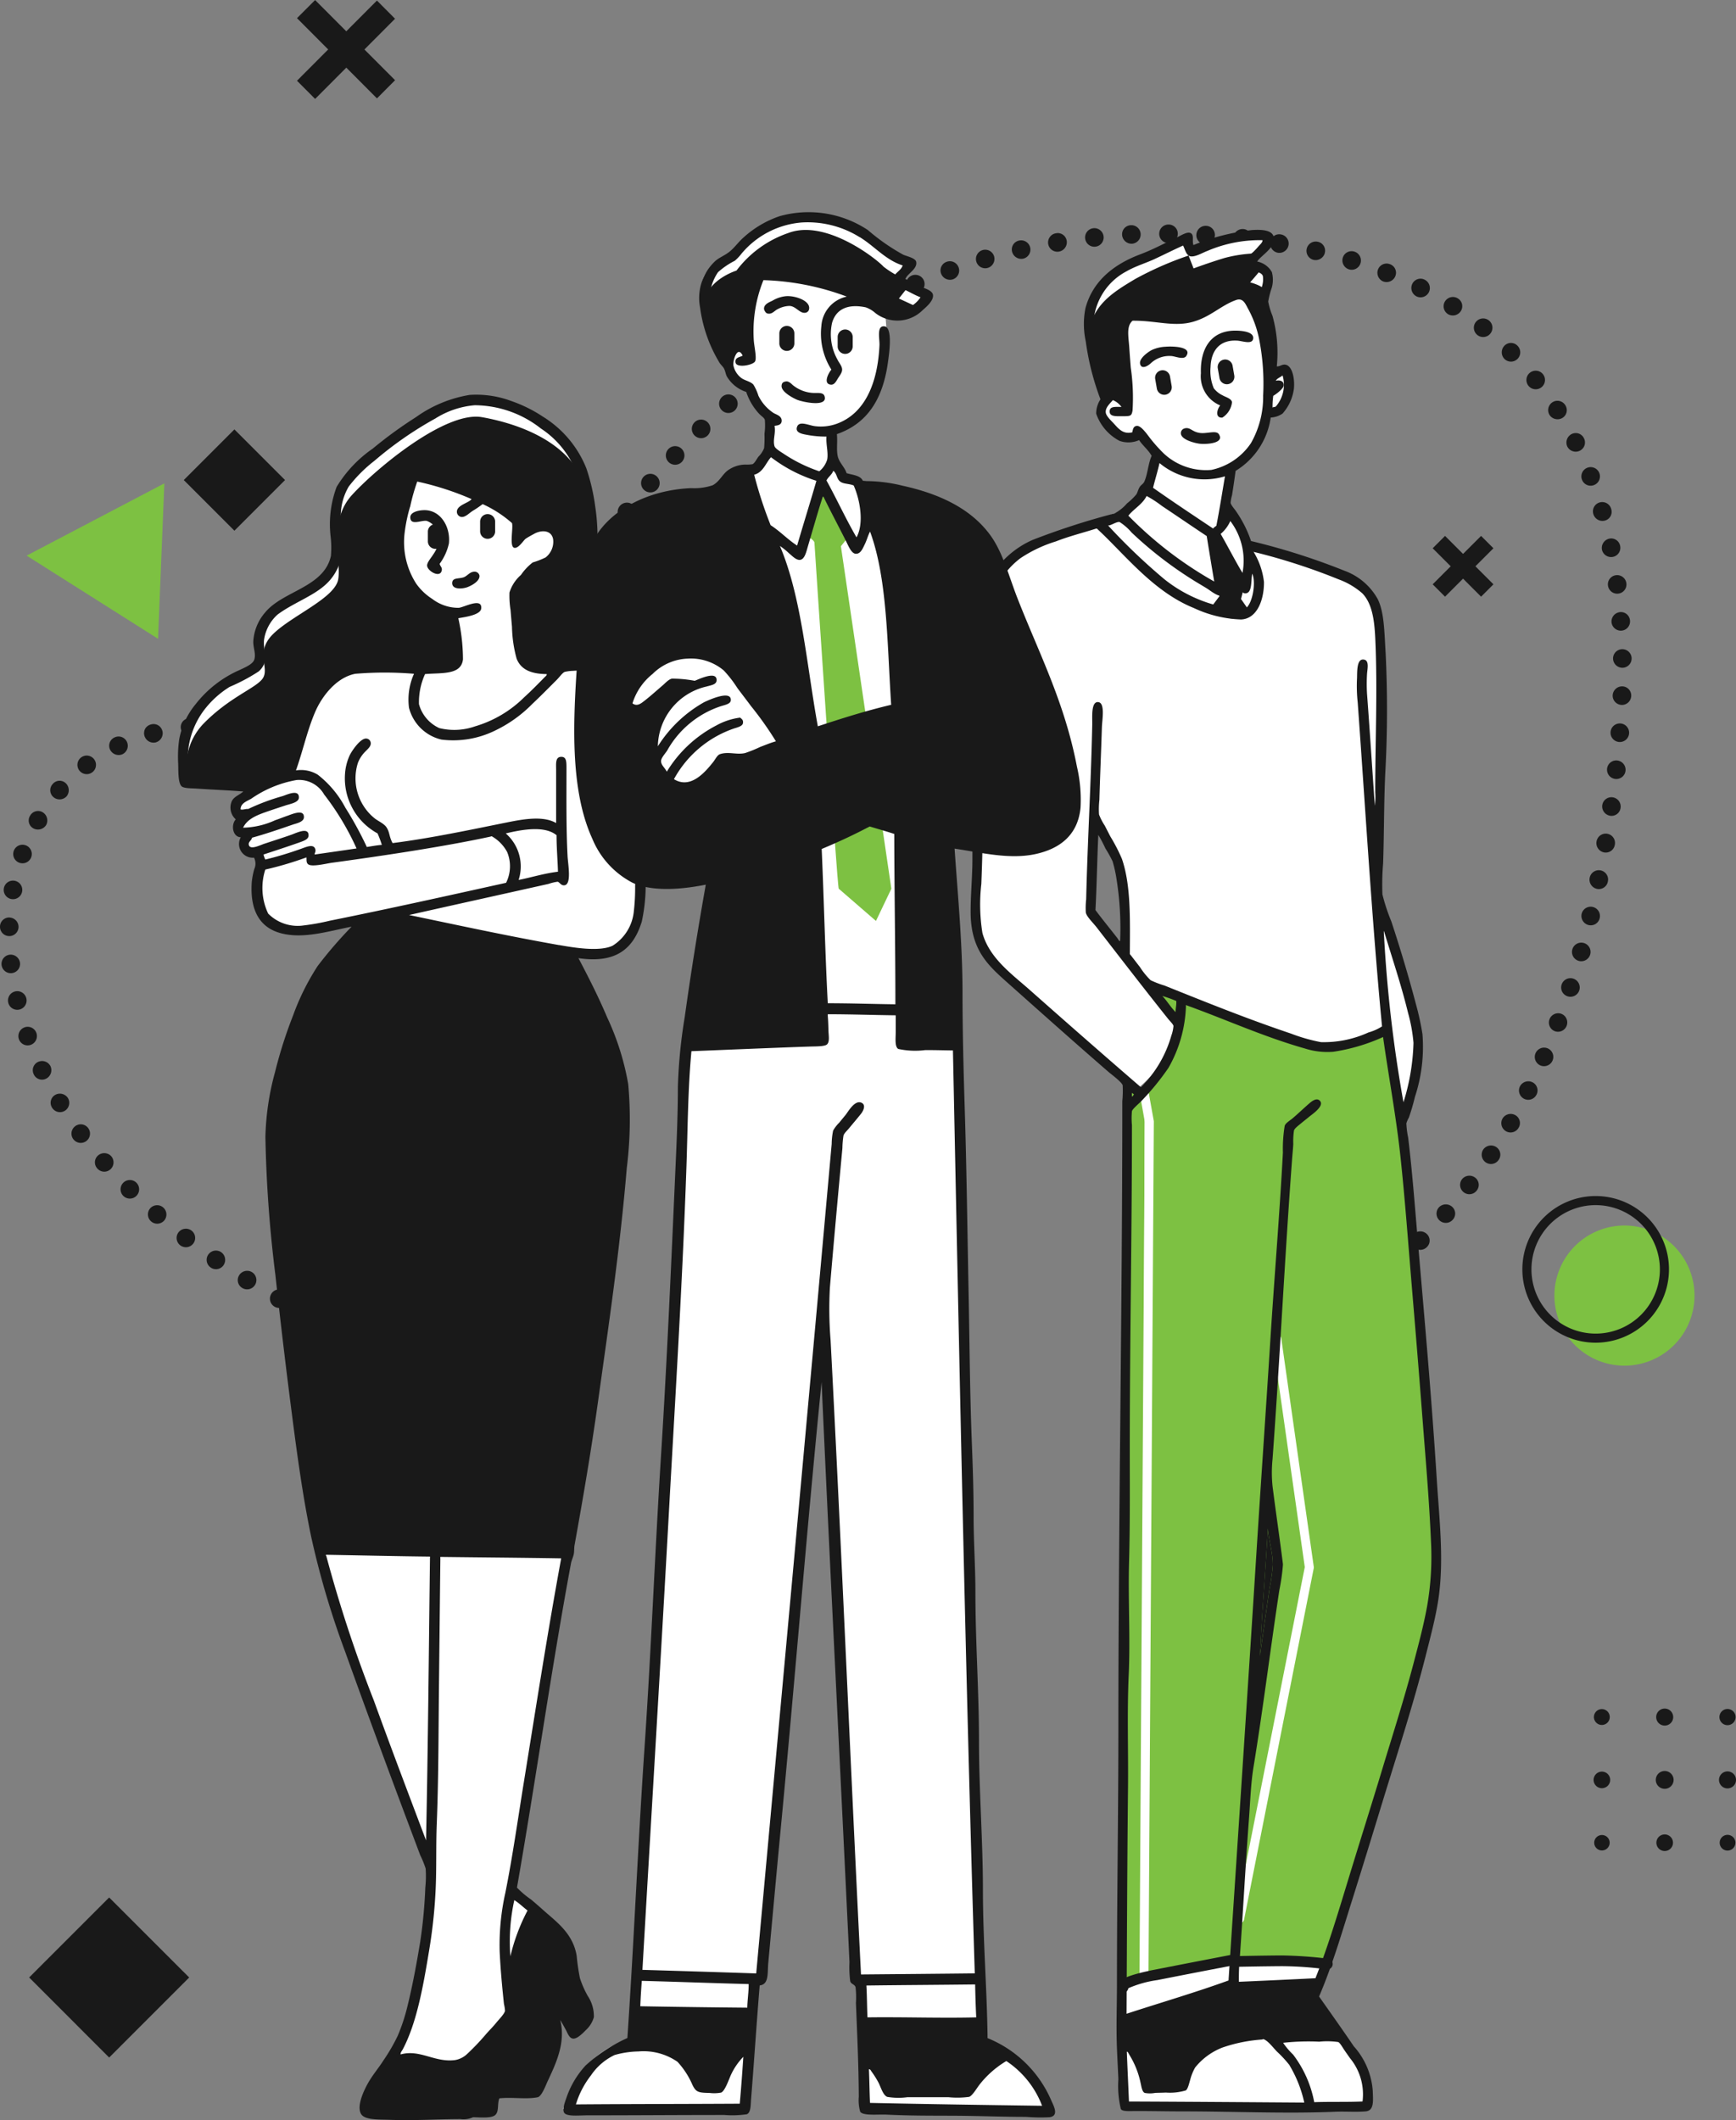 <svg xmlns="http://www.w3.org/2000/svg" xmlns:xlink="http://www.w3.org/1999/xlink" width="153.333" height="187.205" viewBox="0 0 153.333 187.205">
  <rect x="0" y="0" width="153.333" height="187.205" fill="#808080" stroke="none"/>
  <defs>
    <clipPath id="clip-path">
      <rect id="Rectangle_69" data-name="Rectangle 69" width="153.333" height="187.205" fill="none"/>
    </clipPath>
  </defs>
  <g id="Group_77" data-name="Group 77" transform="translate(0 0.004)">
    <g id="Group_76" data-name="Group 76" transform="translate(0 -0.004)" clip-path="url(#clip-path)">
      <path id="Path_259" data-name="Path 259" d="M885.914,880.972a.714.714,0,1,1,.714-.714.714.714,0,0,1-.714.714" transform="translate(-733.331 -728.646)" fill="#191919"/>
      <path id="Path_260" data-name="Path 260" d="M853.405,880.826a.751.751,0,1,1,.751-.75.75.75,0,0,1-.751.75" transform="translate(-706.37 -728.463)" fill="#191919"/>
      <path id="Path_261" data-name="Path 261" d="M821.338,881.039a.7.7,0,1,1,.695-.695.7.7,0,0,1-.695.695" transform="translate(-679.85 -728.731)" fill="#191919"/>
      <path id="Path_262" data-name="Path 262" d="M885.737,913.161a.751.751,0,1,1,.751-.752.751.751,0,0,1-.751.752" transform="translate(-733.155 -755.25)" fill="#191919"/>
      <path id="Path_263" data-name="Path 263" d="M853.222,913.021a.787.787,0,1,1,.787-.788.789.789,0,0,1-.787.788" transform="translate(-706.187 -755.074)" fill="#191919"/>
      <path id="Path_264" data-name="Path 264" d="M821.161,913.234a.732.732,0,1,1,.732-.733.732.732,0,0,1-.732.733" transform="translate(-679.673 -755.342)" fill="#191919"/>
      <path id="Path_265" data-name="Path 265" d="M886,945.709a.695.695,0,1,1,.7-.695.7.7,0,0,1-.7.695" transform="translate(-733.419 -782.308)" fill="#191919"/>
      <path id="Path_266" data-name="Path 266" d="M853.493,945.563a.733.733,0,1,1,.732-.733.733.733,0,0,1-.732.733" transform="translate(-706.458 -782.124)" fill="#191919"/>
      <path id="Path_267" data-name="Path 267" d="M821.4,945.755a.682.682,0,1,1,.683-.682.683.683,0,0,1-.683.682" transform="translate(-679.909 -782.366)" fill="#191919"/>
      <rect id="Rectangle_66" data-name="Rectangle 66" width="6.045" height="1.543" transform="matrix(0.707, -0.707, 0.707, 0.707, 126.542, 51.593)" fill="#191919"/>
      <rect id="Rectangle_67" data-name="Rectangle 67" width="1.543" height="6.045" transform="translate(126.542 48.41) rotate(-45.004)" fill="#191919"/>
      <path id="Path_268" data-name="Path 268" d="M209.11,694.532a.82.82,0,1,1,.511,1.048.815.815,0,0,1-.511-1.048" transform="translate(-173.196 -574.919)" fill="#191919"/>
      <path id="Path_269" data-name="Path 269" d="M191.124,688.01a.82.82,0,0,1,1.533.584.82.82,0,0,1-1.533-.584" transform="translate(-158.287 -569.536)" fill="#191919"/>
      <path id="Path_270" data-name="Path 270" d="M173.442,680.766a.82.82,0,1,1,.424,1.086.824.824,0,0,1-.424-1.086" transform="translate(-143.627 -563.566)" fill="#191919"/>
      <path id="Path_271" data-name="Path 271" d="M156.059,672.777a.82.82,0,0,1,1.478.712.82.82,0,0,1-1.478-.712" transform="translate(-129.214 -556.969)" fill="#191919"/>
      <path id="Path_272" data-name="Path 272" d="M139.091,663.985a.82.82,0,1,1,.323,1.121.816.816,0,0,1-.323-1.121" transform="translate(-115.142 -549.719)" fill="#191919"/>
      <path id="Path_273" data-name="Path 273" d="M122.532,654.414a.834.834,0,0,1,1.127-.271.82.82,0,1,1-.855,1.4.806.806,0,0,1-.272-1.127" transform="translate(-101.406 -541.818)" fill="#191919"/>
      <path id="Path_274" data-name="Path 274" d="M106.531,643.958a.821.821,0,0,1,1.136-.206.833.833,0,0,1,.214,1.137.808.808,0,0,1-1.142.214.819.819,0,0,1-.209-1.146" transform="translate(-88.13 -533.187)" fill="#191919"/>
      <path id="Path_275" data-name="Path 275" d="M91.083,632.7a.829.829,0,0,1,1.145-.142.819.819,0,1,1-1.145.142" transform="translate(-75.309 -523.899)" fill="#191919"/>
      <path id="Path_276" data-name="Path 276" d="M76.328,620.54a.82.82,0,0,1,1.235,1.079.82.82,0,0,1-1.235-1.079" transform="translate(-63.063 -513.847)" fill="#191919"/>
      <path id="Path_277" data-name="Path 277" d="M62.319,607.535a.82.82,0,0,1,1.17,1.149.82.82,0,1,1-1.17-1.149" transform="translate(-51.427 -503.106)" fill="#191919"/>
      <path id="Path_278" data-name="Path 278" d="M49.151,593.681a.839.839,0,0,1,1.16.068.83.83,0,0,1-.066,1.155.811.811,0,0,1-1.16-.068.8.8,0,0,1,.067-1.155" transform="translate(-40.487 -491.66)" fill="#191919"/>
      <path id="Path_279" data-name="Path 279" d="M37.16,578.794a.813.813,0,0,1,1.132.179.819.819,0,1,1-1.132-.179" transform="translate(-30.503 -479.366)" fill="#191919"/>
      <path id="Path_280" data-name="Path 280" d="M26.456,562.969a.846.846,0,0,1,1.125.273.825.825,0,0,1-.262,1.122.816.816,0,0,1-1.135-.266.8.8,0,0,1,.273-1.129" transform="translate(-21.583 -466.292)" fill="#191919"/>
      <path id="Path_281" data-name="Path 281" d="M17.39,546.147a.83.83,0,0,1,1.089.384.845.845,0,0,1-.379,1.095.8.8,0,0,1-1.1-.38.81.81,0,0,1,.386-1.1" transform="translate(-14.018 -452.386)" fill="#191919"/>
      <path id="Path_282" data-name="Path 282" d="M10.037,528.5a.815.815,0,0,1,1.031.5.825.825,0,0,1-.476,1.043.815.815,0,0,1-1.066-.487.823.823,0,0,1,.511-1.055" transform="translate(-7.854 -437.794)" fill="#191919"/>
      <path id="Path_283" data-name="Path 283" d="M4.647,510.161a.82.82,0,0,1,.377,1.6.82.82,0,1,1-.377-1.6" transform="translate(-3.309 -422.621)" fill="#191919"/>
      <path id="Path_284" data-name="Path 284" d="M1.514,491.311a.829.829,0,0,1,.883.729.819.819,0,1,1-.883-.729" transform="translate(-0.63 -407.017)" fill="#191919"/>
      <path id="Path_285" data-name="Path 285" d="M.863,472.212a.829.829,0,0,1,.775.842A.819.819,0,1,1,0,473.007a.811.811,0,0,1,.863-.8" transform="translate(0 -391.195)" fill="#191919"/>
      <path id="Path_286" data-name="Path 286" d="M2.918,453.216a.82.82,0,1,1-.978.657.818.818,0,0,1,.978-.657" transform="translate(-1.599 -375.443)" fill="#191919"/>
      <path id="Path_287" data-name="Path 287" d="M7.912,434.781a.82.82,0,1,1-1.07.489.82.82,0,0,1,1.07-.489" transform="translate(-5.627 -360.138)" fill="#191919"/>
      <path id="Path_288" data-name="Path 288" d="M16.006,417.481A.844.844,0,0,1,16.3,418.6a.855.855,0,0,1-1.106.307.79.79,0,0,1-.313-1.127.8.8,0,0,1,1.127-.3" transform="translate(-12.224 -345.752)" fill="#191919"/>
      <path id="Path_289" data-name="Path 289" d="M27.259,402.048a.855.855,0,0,1,.062,1.145.842.842,0,0,1-1.148.084.8.8,0,0,1-.084-1.165.79.79,0,0,1,1.17-.064" transform="translate(-21.438 -332.881)" fill="#191919"/>
      <path id="Path_290" data-name="Path 290" d="M41.359,389.229a.82.82,0,1,1-1.168-.19.817.817,0,0,1,1.168.19" transform="translate(-33.025 -322.159)" fill="#191919"/>
      <path id="Path_291" data-name="Path 291" d="M57.78,379.557a.827.827,0,0,1-.4,1.071.844.844,0,0,1-1.08-.37.8.8,0,0,1,.381-1.113.813.813,0,0,1,1.1.412" transform="translate(-46.561 -314.033)" fill="#191919"/>
      <path id="Path_292" data-name="Path 292" d="M75.806,373.3a.84.84,0,0,1-.6.987.838.838,0,0,1-.926-1.214.826.826,0,0,1,.522-.375.8.8,0,0,1,1,.6" transform="translate(-61.455 -308.735)" fill="#191919"/>
      <path id="Path_293" data-name="Path 293" d="M94.688,370.386a.838.838,0,0,1-.755.873.856.856,0,0,1-.88-.747.788.788,0,0,1,.753-.887.8.8,0,0,1,.882.761" transform="translate(-77.083 -306.208)" fill="#191919"/>
      <path id="Path_294" data-name="Path 294" d="M113.81,370.227a.832.832,0,0,1-.855.8.8.8,0,0,1-.785-.833.845.845,0,0,1,.855-.8.807.807,0,0,1,.785.837" transform="translate(-92.925 -306.015)" fill="#191919"/>
      <path id="Path_295" data-name="Path 295" d="M132.927,370.6a.82.82,0,0,1-.815.839.838.838,0,0,1-.824-.837.8.8,0,0,1,.816-.8.819.819,0,0,1,.824.8" transform="translate(-108.763 -306.358)" fill="#191919"/>
      <path id="Path_296" data-name="Path 296" d="M152.033,369.9a.794.794,0,0,1-.766.869.833.833,0,0,1-.872-.785.807.807,0,0,1,.768-.851.848.848,0,0,1,.87.767" transform="translate(-124.592 -305.8)" fill="#191919"/>
      <path id="Path_297" data-name="Path 297" d="M171.052,368.005a.79.79,0,0,1-.7.92.833.833,0,0,1-.924-.724.808.808,0,0,1,.707-.9.853.853,0,0,1,.922.7" transform="translate(-140.352 -304.282)" fill="#191919"/>
      <path id="Path_298" data-name="Path 298" d="M189.866,364.681a.806.806,0,0,1-.62.992.837.837,0,0,1-.983-.65.8.8,0,0,1,.63-.951.835.835,0,0,1,.973.609" transform="translate(-155.951 -301.6)" fill="#191919"/>
      <path id="Path_299" data-name="Path 299" d="M208.29,359.525a.838.838,0,0,1-.513,1.064.82.82,0,1,1-.511-1.557.8.8,0,0,1,1.025.494" transform="translate(-171.238 -297.394)" fill="#191919"/>
      <path id="Path_300" data-name="Path 300" d="M226.077,352.418a.812.812,0,0,1-.4,1.1.788.788,0,0,1-1.084-.389.856.856,0,0,1,.4-1.1.829.829,0,0,1,1.084.389" transform="translate(-186.008 -291.569)" fill="#191919"/>
      <path id="Path_301" data-name="Path 301" d="M242.8,343.351a.784.784,0,0,1-.26,1.13.819.819,0,1,1-.869-1.389.861.861,0,0,1,1.129.259" transform="translate(-199.89 -284.137)" fill="#191919"/>
      <path id="Path_302" data-name="Path 302" d="M258.3,332.068a.823.823,0,0,1-.105,1.168.8.8,0,0,1-1.16-.126.845.845,0,0,1,.125-1.144.817.817,0,0,1,1.141.1" transform="translate(-212.799 -274.857)" fill="#191919"/>
      <path id="Path_303" data-name="Path 303" d="M272.3,319.164a.794.794,0,0,1,.013,1.162.819.819,0,1,1-1.169-1.148.848.848,0,0,1,1.157-.014" transform="translate(-224.432 -264.223)" fill="#191919"/>
      <path id="Path_304" data-name="Path 304" d="M285.044,304.844a.818.818,0,0,1,.114,1.159.8.8,0,0,1-1.155.108.839.839,0,0,1-.107-1.153.822.822,0,0,1,1.148-.114" transform="translate(-235.04 -252.392)" fill="#191919"/>
      <path id="Path_305" data-name="Path 305" d="M296.736,289.747a.82.82,0,1,1-1.143.173.816.816,0,0,1,1.143-.173" transform="translate(-244.744 -239.906)" fill="#191919"/>
      <path id="Path_306" data-name="Path 306" d="M307.949,274.243a.82.82,0,1,1-1.144.191.82.82,0,0,1,1.144-.191" transform="translate(-254.042 -227.066)" fill="#191919"/>
      <path id="Path_307" data-name="Path 307" d="M319.3,258.858a.82.82,0,1,1-1.156.144.82.82,0,0,1,1.156-.144" transform="translate(-263.419 -214.301)" fill="#191919"/>
      <path id="Path_308" data-name="Path 308" d="M331.374,244.032a.82.82,0,0,1-1.064,1.248.82.82,0,1,1,1.064-1.248" transform="translate(-273.398 -201.998)" fill="#191919"/>
      <path id="Path_309" data-name="Path 309" d="M344.154,229.807a.82.82,0,0,1-1.122,1.2.82.82,0,1,1,1.122-1.2" transform="translate(-283.961 -190.192)" fill="#191919"/>
      <path id="Path_310" data-name="Path 310" d="M357.578,216.193a.82.82,0,1,1-1.164-.021.815.815,0,0,1,1.164.021" transform="translate(-295.06 -178.89)" fill="#191919"/>
      <path id="Path_311" data-name="Path 311" d="M371.631,203.225a.82.82,0,0,1-1.229,1.086.82.82,0,1,1,1.229-1.086" transform="translate(-306.681 -168.122)" fill="#191919"/>
      <path id="Path_312" data-name="Path 312" d="M386.289,190.955a.82.82,0,0,1-1.28,1.026.82.82,0,1,1,1.28-1.026" transform="translate(-318.803 -157.935)" fill="#191919"/>
      <path id="Path_313" data-name="Path 313" d="M401.535,179.449a.82.82,0,0,1-1.333.956.82.82,0,1,1,1.333-.956" transform="translate(-331.409 -148.376)" fill="#191919"/>
      <path id="Path_314" data-name="Path 314" d="M417.38,168.728a.82.82,0,1,1-1.139-.256.825.825,0,0,1,1.139.256" transform="translate(-344.517 -139.462)" fill="#191919"/>
      <path id="Path_315" data-name="Path 315" d="M433.756,158.845a.834.834,0,0,1-.308,1.117.819.819,0,1,1-.811-1.424.805.805,0,0,1,1.119.308" transform="translate(-358.067 -131.244)" fill="#191919"/>
      <path id="Path_316" data-name="Path 316" d="M450.639,149.93a.822.822,0,0,1-.373,1.093.836.836,0,0,1-1.1-.367.805.805,0,0,1,.369-1.1.818.818,0,0,1,1.1.375" transform="translate(-372.031 -123.825)" fill="#191919"/>
      <path id="Path_317" data-name="Path 317" d="M468.031,141.917a.829.829,0,0,1-.435,1.069.82.82,0,1,1,.435-1.069" transform="translate(-386.427 -117.146)" fill="#191919"/>
      <path id="Path_318" data-name="Path 318" d="M485.824,135.01a.824.824,0,0,1-.5,1.044.837.837,0,0,1-1.05-.5.8.8,0,0,1,.495-1.046.816.816,0,0,1,1.051.5" transform="translate(-401.15 -111.393)" fill="#191919"/>
      <path id="Path_319" data-name="Path 319" d="M504.031,129.08a.831.831,0,0,1-.558,1.011.819.819,0,1,1,.558-1.011" transform="translate(-416.224 -106.437)" fill="#191919"/>
      <path id="Path_320" data-name="Path 320" d="M522.53,124.336a.82.82,0,0,1-.617.974.839.839,0,0,1-.983-.614.8.8,0,0,1,.615-.983.819.819,0,0,1,.985.623" transform="translate(-431.537 -102.471)" fill="#191919"/>
      <path id="Path_321" data-name="Path 321" d="M541.3,120.652a.837.837,0,0,1-.673.949.82.82,0,1,1-.271-1.617.8.8,0,0,1,.943.668" transform="translate(-447.081 -99.388)" fill="#191919"/>
      <path id="Path_322" data-name="Path 322" d="M560.251,118.078a.82.82,0,0,1-1.631.174.82.82,0,1,1,1.631-.174" transform="translate(-462.775 -97.199)" fill="#191919"/>
      <path id="Path_323" data-name="Path 323" d="M579.313,116.7a.821.821,0,0,1-.78.851.838.838,0,0,1-.859-.785.8.8,0,0,1,.78-.852.818.818,0,0,1,.859.785" transform="translate(-478.564 -96.03)" fill="#191919"/>
      <path id="Path_324" data-name="Path 324" d="M598.431,116.373a.82.82,0,0,1-1.64-.007.815.815,0,0,1,.827-.816.806.806,0,0,1,.813.823" transform="translate(-494.403 -95.725)" fill="#191919"/>
      <path id="Path_325" data-name="Path 325" d="M617.537,117.09a.834.834,0,0,1-.87.762.815.815,0,0,1-.767-.858.825.825,0,0,1,.871-.778.807.807,0,0,1,.766.874" transform="translate(-510.232 -96.276)" fill="#191919"/>
      <path id="Path_326" data-name="Path 326" d="M636.579,118.794a.82.82,0,0,1-1.629-.188.82.82,0,1,1,1.629.188" transform="translate(-526.012 -97.645)" fill="#191919"/>
      <path id="Path_327" data-name="Path 327" d="M655.513,121.538a.824.824,0,0,1-.944.667.836.836,0,0,1-.671-.95.8.8,0,0,1,.945-.667.816.816,0,0,1,.671.95" transform="translate(-541.704 -99.888)" fill="#191919"/>
      <path id="Path_328" data-name="Path 328" d="M674.242,125.338a.841.841,0,0,1-.986.613.82.82,0,1,1,.373-1.6.8.8,0,0,1,.612.983" transform="translate(-557.226 -103.003)" fill="#191919"/>
      <path id="Path_329" data-name="Path 329" d="M692.687,130.324a.815.815,0,0,1-1.021.527.829.829,0,0,1-.545-1.014.811.811,0,0,1,1.028-.552.825.825,0,0,1,.538,1.039" transform="translate(-572.522 -107.069)" fill="#191919"/>
      <path id="Path_330" data-name="Path 330" d="M710.707,136.761a.842.842,0,0,1-1.067.464.828.828,0,0,1-.462-1.059.813.813,0,0,1,1.067-.464.8.8,0,0,1,.461,1.06" transform="translate(-587.465 -112.371)" fill="#191919"/>
      <path id="Path_331" data-name="Path 331" d="M728.122,144.6a.818.818,0,0,1-1.094.35.835.835,0,0,1-.368-1.091.806.806,0,0,1,1.106-.373.822.822,0,0,1,.357,1.114" transform="translate(-601.924 -118.785)" fill="#191919"/>
      <path id="Path_332" data-name="Path 332" d="M744.71,154.116a.838.838,0,0,1-1.125.245.819.819,0,1,1,.877-1.385.8.8,0,0,1,.248,1.14" transform="translate(-615.696 -126.626)" fill="#191919"/>
      <path id="Path_333" data-name="Path 333" d="M760.28,165.2a.82.82,0,0,1-1.285-1.02.82.82,0,0,1,1.285,1.02" transform="translate(-628.638 -135.752)" fill="#191919"/>
      <path id="Path_334" data-name="Path 334" d="M774.53,177.922a.82.82,0,0,1-1.148-.006.838.838,0,0,1-.015-1.15.8.8,0,0,1,1.168-.015.82.82,0,0,1-.005,1.171" transform="translate(-640.502 -146.224)" fill="#191919"/>
      <path id="Path_335" data-name="Path 335" d="M787.228,192.2a.82.82,0,0,1-1.029-1.277.82.82,0,1,1,1.029,1.277" transform="translate(-651.074 -158.008)" fill="#191919"/>
      <path id="Path_336" data-name="Path 336" d="M798.286,207.77a.848.848,0,0,1-1.128-.254.827.827,0,0,1,.243-1.127.813.813,0,0,1,1.139.247.8.8,0,0,1-.254,1.134" transform="translate(-660.289 -170.866)" fill="#191919"/>
      <path id="Path_337" data-name="Path 337" d="M807.623,224.427a.832.832,0,0,1-1.1-.37.844.844,0,0,1,.37-1.1.8.8,0,0,1,1.1.369.808.808,0,0,1-.372,1.1" transform="translate(-668.089 -184.626)" fill="#191919"/>
      <path id="Path_338" data-name="Path 338" d="M815.24,241.989a.814.814,0,0,1-1.042-.479.82.82,0,1,1,1.042.479" transform="translate(-674.468 -199.152)" fill="#191919"/>
      <path id="Path_339" data-name="Path 339" d="M821.165,260.15a.839.839,0,0,1-1.008-.565.82.82,0,1,1,1.576-.45.8.8,0,0,1-.569,1.015" transform="translate(-679.42 -214.181)" fill="#191919"/>
      <path id="Path_340" data-name="Path 340" d="M825.61,278.735a.825.825,0,0,1-.96-.642.84.84,0,0,1,.643-.967.8.8,0,0,1,.964.641.815.815,0,0,1-.646.968" transform="translate(-683.157 -229.563)" fill="#191919"/>
      <path id="Path_341" data-name="Path 341" d="M828.693,297.616a.823.823,0,0,1-.908-.708.815.815,0,0,1,.692-.918.825.825,0,0,1,.933.705.817.817,0,0,1-.718.921" transform="translate(-685.76 -245.2)" fill="#191919"/>
      <path id="Path_342" data-name="Path 342" d="M830.507,316.644a.826.826,0,0,1-.871-.762.835.835,0,0,1,.765-.875.806.806,0,0,1,.87.762.814.814,0,0,1-.765.875" transform="translate(-687.299 -260.96)" fill="#191919"/>
      <path id="Path_343" data-name="Path 343" d="M831.266,335.752a.829.829,0,0,1-.826-.808.82.82,0,1,1,.826.808" transform="translate(-687.966 -276.79)" fill="#191919"/>
      <path id="Path_344" data-name="Path 344" d="M831.018,354.871a.819.819,0,0,1-.784-.847.834.834,0,0,1,.845-.792.807.807,0,0,1,.793.848.822.822,0,0,1-.854.792" transform="translate(-687.794 -292.629)" fill="#191919"/>
      <path id="Path_345" data-name="Path 345" d="M829.91,373.96a.82.82,0,0,1,.122-1.636.82.82,0,0,1-.122,1.636" transform="translate(-686.899 -308.445)" fill="#191919"/>
      <path id="Path_346" data-name="Path 346" d="M828.062,392.988a.824.824,0,0,1-.714-.908.815.815,0,0,1,.9-.721.825.825,0,0,1,.729.91.817.817,0,0,1-.915.719" transform="translate(-685.402 -324.21)" fill="#191919"/>
      <path id="Path_347" data-name="Path 347" d="M825.562,411.944a.833.833,0,0,1-.7-.928.815.815,0,0,1,.92-.7.825.825,0,0,1,.7.929.808.808,0,0,1-.926.7" transform="translate(-683.342 -339.916)" fill="#191919"/>
      <path id="Path_348" data-name="Path 348" d="M822.546,430.828a.833.833,0,0,1-.675-.949.82.82,0,1,1,1.615.279.808.808,0,0,1-.941.67" transform="translate(-680.858 -355.562)" fill="#191919"/>
      <path id="Path_349" data-name="Path 349" d="M818.966,449.612a.832.832,0,0,1-.643-.969.82.82,0,1,1,1.606.329.809.809,0,0,1-.963.64" transform="translate(-677.915 -371.128)" fill="#191919"/>
      <path id="Path_350" data-name="Path 350" d="M814.772,468.268a.83.83,0,0,1-.607-.991.819.819,0,1,1,1.593.385.81.81,0,0,1-.986.606" transform="translate(-674.465 -386.59)" fill="#191919"/>
      <path id="Path_351" data-name="Path 351" d="M809.9,486.759a.82.82,0,0,1,.443-1.58.82.82,0,0,1-.443,1.58" transform="translate(-670.455 -401.916)" fill="#191919"/>
      <path id="Path_352" data-name="Path 352" d="M804.294,505.042a.82.82,0,0,1,.511-1.559.82.82,0,0,1-.511,1.559" transform="translate(-665.839 -417.071)" fill="#191919"/>
      <path id="Path_353" data-name="Path 353" d="M797.891,523.059a.82.82,0,0,1,.585-1.532.82.82,0,0,1-.585,1.532" transform="translate(-660.565 -432.009)" fill="#191919"/>
      <path id="Path_354" data-name="Path 354" d="M790.629,540.748a.82.82,0,0,1,.663-1.5.82.82,0,0,1-.663,1.5" transform="translate(-654.582 -446.677)" fill="#191919"/>
      <path id="Path_355" data-name="Path 355" d="M782.452,558.031a.825.825,0,0,1-.359-1.1.834.834,0,0,1,1.1-.361.806.806,0,0,1,.359,1.1.815.815,0,0,1-1.1.361" transform="translate(-647.841 -461.012)" fill="#191919"/>
      <path id="Path_356" data-name="Path 356" d="M773.312,574.821a.824.824,0,0,1-.293-1.118.836.836,0,0,1,1.124-.3.8.8,0,0,1,.293,1.119.815.815,0,0,1-1.124.3" transform="translate(-640.305 -474.942)" fill="#191919"/>
      <path id="Path_357" data-name="Path 357" d="M763.168,591.026a.825.825,0,0,1-.222-1.134.838.838,0,0,1,1.141-.224.8.8,0,0,1,.222,1.134.816.816,0,0,1-1.142.224" transform="translate(-631.938 -488.391)" fill="#191919"/>
      <path id="Path_358" data-name="Path 358" d="M752.005,606.54a.824.824,0,0,1-.146-1.146.839.839,0,0,1,1.154-.148.8.8,0,0,1,.147,1.146.816.816,0,0,1-1.155.149" transform="translate(-622.727 -501.27)" fill="#191919"/>
      <path id="Path_359" data-name="Path 359" d="M739.823,621.268a.823.823,0,0,1-.067-1.153.841.841,0,0,1,1.163-.068.8.8,0,0,1,.067,1.153.816.816,0,0,1-1.162.069" transform="translate(-612.671 -513.502)" fill="#191919"/>
      <path id="Path_360" data-name="Path 360" d="M726.644,635.11a.822.822,0,0,1,.015-1.153.843.843,0,0,1,1.165.014.8.8,0,0,1-.015,1.154.818.818,0,0,1-1.165-.014" transform="translate(-601.788 -525.004)" fill="#191919"/>
      <path id="Path_361" data-name="Path 361" d="M712.52,647.99a.819.819,0,0,1,.1-1.148.845.845,0,0,1,1.163.1.8.8,0,0,1-.1,1.148.82.82,0,0,1-1.163-.1" transform="translate(-590.12 -535.711)" fill="#191919"/>
      <path id="Path_362" data-name="Path 362" d="M697.523,659.843a.816.816,0,0,1,.18-1.136.848.848,0,0,1,1.154.181.793.793,0,0,1-.18,1.136.823.823,0,0,1-1.154-.181" transform="translate(-577.726 -545.571)" fill="#191919"/>
      <path id="Path_363" data-name="Path 363" d="M13.708,255.14l11.608,7.344.556-13.725Z" transform="translate(-11.356 -206.08)" fill="#7dc142"/>
      <rect id="Rectangle_68" data-name="Rectangle 68" width="6.325" height="6.325" transform="matrix(0.707, -0.707, 0.707, 0.707, 16.232, 42.387)" fill="#191919"/>
      <path id="Path_364" data-name="Path 364" d="M812.6,636.909a6.187,6.187,0,1,1-6.187-6.187,6.187,6.187,0,0,1,6.187,6.187" transform="translate(-662.932 -522.512)" fill="#7dc142"/>
      <path id="Path_365" data-name="Path 365" d="M790.225,628.492a6.475,6.475,0,1,1,6.474-6.475,6.482,6.482,0,0,1-6.474,6.475m0-12.147a5.672,5.672,0,1,0,5.671,5.672,5.678,5.678,0,0,0-5.671-5.672" transform="translate(-649.286 -509.936)" fill="#191919"/>
      <path id="Path_366" data-name="Path 366" d="M577.247,986.932,577,1003.85l21.416-.2.514-1.012-1.225-3.363L594,993.926l2.025-5.367Z" transform="translate(-478.008 -817.609)" fill="#fff"/>
      <path id="Path_367" data-name="Path 367" d="M581,506.9l6.315,2.52,7.455,2.7,2.06.245,4.954-1.275,1.03,7.158,1.44,14.864,1.307,15.744.638,10.055-3.679,14.469-6.229,20.06-8.1-.229-4.984.617-4.765,1.28V552.825l.243-28.3.049-8.682,1.182.917L582.651,513l.589-2.7s-2.379-2.635-2.244-3.4" transform="translate(-479.196 -419.933)" fill="#7dc142"/>
      <path id="Path_368" data-name="Path 368" d="M124.056,337.18s6.069-35.279,8.091-48.858c2.179-14.634,1.964-22.173,1.517-23.955-.953-3.8-4.74-9.892-4.74-9.892s5.3.513,6.1-2.718.353-18.712,0-19.941c-.626-2.179-3.539-3.066-3.539-3.066a3.812,3.812,0,0,1-1.17-2.907c.234-1.577,1.6-9.8.127-13.558s-6.069-8.63-11.409-6.288-10.527,6.4-10.619,8.911.7,5.3-1.232,6.606-4.427,1.668-5.025,4.425-.524,2.905-.948,3.16-4.984,2.324-5.594,4.677a15.94,15.94,0,0,0-.316,5.119c.022.131,5.593.727,5.593.727s-1.546,1.239-1.264,1.99.822.443.822.443-1.092,1.1-.759,1.39a2.808,2.808,0,0,0,1.265.348s-.827.933-.506,1.2a4.122,4.122,0,0,0,1.454.379s-.491.322-.253.663a.561.561,0,0,0,.537.284s-1.412,2.945.316,4.836c1.229,1.345,2.861,1.229,4.614.979a40.293,40.293,0,0,0,4.14-.853s-6.607,5.62-7.9,14.411,2.3,35.039,3.318,39.629,10.145,29.8,10.145,29.8a36.12,36.12,0,0,1-.506,7.143c-.656,3.449-1.65,7.5-2.56,8.911s-2.162,2.7-2.338,3.476-.907,1.735.032,1.959,8.817.285,8.817.285l.506-.632.474.474.98-.253.569-1.485,3.476-.095s1.716-3.234,1.77-4.329a22.494,22.494,0,0,0-.411-3.54l1.991,2.654,1.359-1.58s-1.375-2.4-1.327-3.381a7.472,7.472,0,0,0-1.612-4.457,27.557,27.557,0,0,0-3.982-3.1" transform="translate(-78.883 -170.147)" fill="#fff" fill-rule="evenodd"/>
      <path id="Path_369" data-name="Path 369" d="M220.941,269.747a.664.664,0,0,1,.664.664v.854a.664.664,0,1,1-1.328,0v-.854a.664.664,0,0,1,.664-.664" transform="translate(-182.485 -223.467)" fill="#191919" fill-rule="evenodd"/>
      <path id="Path_370" data-name="Path 370" d="M247.836,264.59a.664.664,0,0,1,.664.664v.853a.664.664,0,0,1-1.328,0v-.853a.664.664,0,0,1,.664-.664" transform="translate(-204.766 -219.195)" fill="#191919" fill-rule="evenodd"/>
      <path id="Path_371" data-name="Path 371" d="M131.547,229a8.9,8.9,0,0,0-3.444-.285c-2.058.2-2.992,1.352-3.54-.664a24.529,24.529,0,0,1-.348-5.783l1.264-2.055s1.535,0,2.023-.979.593-3.1-.474-2.97a4.338,4.338,0,0,0-1.928.822,11.376,11.376,0,0,0-4.962-3.445c-3.225-1.133-4.993-1.8-4.993-1.8s-2.654,6.921-.316,9.543,3.7,3.129,3.7,3.129.914,4.05.284,4.266a62.136,62.136,0,0,1-6.826.284c-1.751.017-4.26.477-5.119,2.15s-2.623,7.206-2.623,7.206l-2.718.916-6.447-.126s-1.01-4.353,1.232-6.669c2.335-2.411,4.692-3.181,5.278-4.045.646-.952-.747-2.315.948-3.95s5.433-3.152,5.72-4.8-.929-5.084,1.2-7.427,8.279-7.463,11.5-6.89,8.551,2.318,9.355,7.111a50.684,50.684,0,0,1,.253,11.662c-.126,1.586-.465,1.905-.126,2.591S131.547,229,131.547,229" transform="translate(-78.578 -170.146)" fill="#fff" fill-rule="evenodd"/>
      <path id="Path_372" data-name="Path 372" d="M132.631,238.045a4.265,4.265,0,0,0-3.436-1.585c-2.058.2-3.252.476-3.8-1.539a18.276,18.276,0,0,1-.294-5.07l1.726-2.287a2.531,2.531,0,0,0,1.754-1.164c.487-.977.495-2.412-.573-2.279a8.122,8.122,0,0,0-1.754.4,9.937,9.937,0,0,0-4.618-3.079c-3.226-1.133-5.705-1.817-5.705-1.817s-2.556,7.179-.219,9.8,3.937,2.255,3.937,2.255.612,4.474-.018,4.69a64.906,64.906,0,0,1-6.756.186c-1.751.017-4.934,1.758-5.793,3.43a42.083,42.083,0,0,0-1.949,5.925l-2.257,1.057-6.731-.14a5.423,5.423,0,0,1,1.25-5.244c2.335-2.411,4.692-3.181,5.278-4.045.646-.952-.747-2.315.948-3.95s5.433-3.152,5.72-4.8-.929-5.084,1.2-7.427,8.279-7.463,11.5-6.889,8.551,2.318,9.355,7.111a50.683,50.683,0,0,1,.253,11.662c-.126,1.586-.465,1.905-.126,2.591s1.106,2.212,1.106,2.212" transform="translate(-79.468 -177.637)" fill="#191919" fill-rule="evenodd"/>
      <path id="Path_373" data-name="Path 373" d="M142.41,363.269c-.538.031-.98.474-1.517.474.537,0,.98-.443,1.517-.474.172-.013.343-.018.514-.02,1.047-.366,2.118-.658,3.19-.95-1.071.292-2.143.585-3.19.95a37.027,37.027,0,0,1,4.479.556c1.485.19,2.876.506,4.393.79.853.189,1.706.284,2.529.537,1.881.581,3.835.7,5.713,1.189a12.483,12.483,0,0,0,3.837-.031c2.441-.354,2.642-5.276,2.434-8.627s0-11.553-.758-14.632-6.479-2.054-6.479-2.054-3.475,4.515-6.51,5.594-4.795.295-5.783-1.454a3.783,3.783,0,0,1,.316-3.665s-4.676-.813-7.4.347-4.551,9.133-4.551,9.133a2.97,2.97,0,0,1,3.508.853,26.519,26.519,0,0,1,3.192,5.625l-4.361.822-.538-.758-4.33,1.391s-.3,2.954.379,4.2,1.658,1.222,3.635,1.264a29.174,29.174,0,0,0,5.375-.737q.455-.184.917-.345c-.171,0-.341.007-.514.02m14.353-8.1a8.917,8.917,0,0,1,2.655.537l-.095,3.823-4.267.728a13.831,13.831,0,0,0,.158-2.528c-.062-1.194-1.486-1.928-1.486-1.928a26.739,26.739,0,0,1,3.034-.632" transform="translate(-109.812 -282.341)" fill="#fff" fill-rule="evenodd"/>
      <path id="Path_374" data-name="Path 374" d="M160.506,473.467c-.822-.253-1.675-.348-2.529-.537-1.517-.284-2.908-.6-4.393-.79a37.009,37.009,0,0,0-4.479-.556q-.462.161-.917.345l.092-.021a33.215,33.215,0,0,0-7.237,11.914c-2.188,6.867-.442,17.4,1.138,29.77s1.9,13.684,1.9,13.684l21.964.7s5.169-33.093,5.436-38.683c.257-5.4-4.911-14.056-5.259-14.633-1.878-.487-3.832-.608-5.713-1.189" transform="translate(-115.993 -390.676)" fill="#191919" fill-rule="evenodd"/>
      <path id="Path_375" data-name="Path 375" d="M127.017,252.878c.879,1.671,1.753,3.377,2.528,5.214A23.151,23.151,0,0,1,131.41,264a34.413,34.413,0,0,1-.127,7.394c-.593,7.123-1.6,13.881-2.559,20.76-.6,4.293-1.309,8.422-2.054,12.546-.045.247-.022.509-.063.757-.047.286-.2.567-.253.854-1.73,9.309-3.121,19.209-4.771,28.629a7.927,7.927,0,0,0,1.232,1.042c.4.332.8.686,1.2,1.043,1.12.987,2.529,2.006,2.844,3.95a18.354,18.354,0,0,0,.285,1.958,8.514,8.514,0,0,0,.695,1.58,3.219,3.219,0,0,1,.537,1.865,2.436,2.436,0,0,1-.7,1.137c-.294.3-.778.791-1.137.759-.341-.031-.482-.484-.632-.759-.188-.342-.332-.614-.506-.884.524,2-.411,3.912-1.106,5.4-.167.359-.527,1.35-.885,1.421-.991.2-2.22-.024-3.381.095-.208.506,0,1.162-.379,1.485s-1.532.172-1.96.19a2.006,2.006,0,0,1-1.105.158c-1.989,0-4.059.15-6.225.064-.939-.038-2.245.047-2.56-.538-.385-.716.274-2.065.6-2.654.43-.776.968-1.382,1.39-2.053a16.236,16.236,0,0,0,1.264-2.18,16.551,16.551,0,0,0,.853-2.591c.436-1.753.815-3.778,1.138-5.751a43.274,43.274,0,0,0,.443-4.739,9.852,9.852,0,0,0,.031-1.675,8.367,8.367,0,0,0-.474-1.169c-2.246-5.959-4.489-11.988-6.636-17.98a75.353,75.353,0,0,1-3-10.143c-.752-3.593-1.264-7.4-1.77-11.346-.489-3.812-.961-7.766-1.39-11.753a114.074,114.074,0,0,1-.885-12.23,23.6,23.6,0,0,1,.853-5.719,39.769,39.769,0,0,1,1.58-4.961,21.288,21.288,0,0,1,2.18-4.392,37.637,37.637,0,0,1,3-3.476c-2.038.391-4.179,1.089-6.162.6-1.942-.478-2.835-2.028-2.654-4.55a6.567,6.567,0,0,1,.221-1.138A1.149,1.149,0,0,0,98.357,244a1.211,1.211,0,0,1-1.169-1.8c-.724-.027-.885-1.1-.443-1.58a1.4,1.4,0,0,1-.347-1.611c.2-.422.747-.58,1.011-.854-1.107-.092-2.755-.16-4.108-.253-.489-.033-1.165-.011-1.359-.221-.314-.341-.258-1.465-.284-2.023a10.669,10.669,0,0,1,.095-2.117,6.8,6.8,0,0,1,1.453-3.1,10.006,10.006,0,0,1,3.855-3c.515-.244,1.208-.527,1.327-.949.148-.521-.106-1-.095-1.579a4.289,4.289,0,0,1,1.043-2.559c1.574-1.922,5.2-2.212,5.814-4.993a8.436,8.436,0,0,0-.032-1.77,9.4,9.4,0,0,1,.537-4.329,11.124,11.124,0,0,1,3.191-3.381,37.3,37.3,0,0,1,3.823-2.781,11.252,11.252,0,0,1,4.74-1.96,8.832,8.832,0,0,1,3.665.537,12.291,12.291,0,0,1,2.812,1.391,9.488,9.488,0,0,1,3.824,4.55,17.781,17.781,0,0,1,.79,3.412c.494,3.222-.034,6.508-.379,9.638a9.375,9.375,0,0,0-.126,1.96c.113.913.79,1.4,1.2,2.148a5.366,5.366,0,0,1,2.654,1.833,6.7,6.7,0,0,1,.885,3.6c.272,4.3.189,8.756.189,13.271a15.348,15.348,0,0,1-.316,4.171c-.725,2.338-2.212,3.719-5.593,3.222m.127-27.775a6.441,6.441,0,0,1,0-2.086c.188-1.774.443-3.645.569-5.34a19.988,19.988,0,0,0-.664-7.046,8.151,8.151,0,0,0-3.349-4.519,9.529,9.529,0,0,0-5.846-2.054,7.7,7.7,0,0,0-3.476,1.17,31.969,31.969,0,0,0-5.372,3.728,12.586,12.586,0,0,0-2.275,2.275,5.116,5.116,0,0,0-.7,2.844,30.363,30.363,0,0,1,.032,3.412,4.477,4.477,0,0,1-1.517,2.528c-1.121.96-2.838,1.572-4.108,2.528a3.7,3.7,0,0,0-1.2,2.306c-.044.724.229,1.519,0,2.086a1.8,1.8,0,0,1-.474.632,16.451,16.451,0,0,1-2.559,1.359,8.443,8.443,0,0,0-2.085,1.833,7.165,7.165,0,0,0-1.422,6.162c1.79.158,3.743.167,5.5.316a2.252,2.252,0,0,1,.6.158,13.992,13.992,0,0,1,2.307-.948,22.424,22.424,0,0,1,.853-2.907,27.312,27.312,0,0,1,.98-2.875,6.446,6.446,0,0,1,3.95-3.76,17.644,17.644,0,0,1,4.55-.127,13.7,13.7,0,0,0,4.392-.19,14.034,14.034,0,0,0-.38-3.823,6.187,6.187,0,0,1-4.519-4.519c-.684-2.728.294-5.426.917-7.679-.416-.118-.959-.12-.948-.6.015-.679,1.084-.317,1.485-.222.676.161,1.19.3,1.738.442a19.416,19.416,0,0,1,8.627,4.392,1.874,1.874,0,0,1,2.97,1.549,2.8,2.8,0,0,1-1.39,2.275c-.279.147-.621.17-.916.348a5.485,5.485,0,0,0-.821.916c-.245.287-.7.728-.758,1.011a6.767,6.767,0,0,0,.1,1.421c.077.986.169,1.854.284,2.749a4.559,4.559,0,0,0,.221,1.3c.489,1.008,2.01.693,3.224.537a14.329,14.329,0,0,1,2.212-.095,10.077,10.077,0,0,1-.726-1.485m-15.01-12.071a13.92,13.92,0,0,0-.474,2.275,6.773,6.773,0,0,0,1.011,4.488,5.041,5.041,0,0,0,1.422,1.358,3.81,3.81,0,0,0,2.338.79c.459-.035,2.1-.954,1.991.063-.061.569-1.425.752-2.022.854a16.877,16.877,0,0,1,.411,3.633c-.158,1.406-1.874,1.171-3.349,1.3a5.99,5.99,0,0,0-.537,2.654,3.258,3.258,0,0,0,1.8,2.117,5.532,5.532,0,0,0,3.16-.158,10.261,10.261,0,0,0,4.329-2.56c.642-.583,1.263-1.22,1.833-1.8.057-.057.19-.15.158-.253-1.422-.009-2.284-.422-2.654-1.358a11.432,11.432,0,0,1-.411-2.812c-.044-.484-.086-1-.126-1.485a7.775,7.775,0,0,1-.095-1.548,3.391,3.391,0,0,1,1.011-1.548,4.82,4.82,0,0,1,1.043-1.106,7.08,7.08,0,0,0,1.137-.443,1.757,1.757,0,0,0,.663-1.612c-.149-.811-1.02-.833-1.674-.474-.264.145-.588.321-.758.443-.185.133-.642.895-1.011.79-.435-.124-.062-1.756-.19-2.18a10.39,10.39,0,0,0-2.591-1.675,9.047,9.047,0,0,1-.885.6c-.307.2-.639.562-.98.537a.464.464,0,0,1-.411-.473c.013-.587,1.05-.762,1.3-1.106a25.6,25.6,0,0,0-4.8-1.548,17.311,17.311,0,0,0-.632,2.243m13.145,38.677c1.228.216,3.554.623,4.74.063a4.031,4.031,0,0,0,1.865-2.938,18.151,18.151,0,0,0,.126-2.338c.035-.8,0-1.656,0-2.464,0-3.285-.052-6.66-.126-9.8a15.02,15.02,0,0,0-.442-4.519,4.171,4.171,0,0,0-3.128-2.212,12.523,12.523,0,0,0-1.8,0,3.631,3.631,0,0,0-.727.095c-.2.082-.46.46-.7.7-.741.741-1.423,1.436-2.149,2.117a11.645,11.645,0,0,1-3.318,2.371,8.366,8.366,0,0,1-4.708.789,3.865,3.865,0,0,1-2.875-2.812,5.576,5.576,0,0,1,.442-3,31.41,31.41,0,0,0-5.182,0c-1.669.316-2.945,1.978-3.539,3.35-.708,1.634-1.1,3.491-1.706,5.181a2.841,2.841,0,0,1,1.927.38,9,9,0,0,1,2.433,2.907,31.279,31.279,0,0,1,1.9,3.476c.438-.068.862-.148,1.327-.189a10.014,10.014,0,0,0-.379-1.011,5.539,5.539,0,0,1-2.876-5.245,4.684,4.684,0,0,1,.411-1.643c.2-.42.973-1.547,1.485-1.486a.42.42,0,0,1,.38.411c.018.308-.336.574-.474.728a2.874,2.874,0,0,0-.663,1.01,4.534,4.534,0,0,0,1.485,4.9c.279.223.832.462,1.043.79.3.461.216.8.537,1.39,3.372-.429,6.888-1.179,10.143-1.833,1.4-.282,3.172-.6,4.3.064v-4.709c0-.534-.079-1.126.442-1.138.485-.012.474.447.474,1.075,0,2.725-.032,5.177.095,7.678.038.748.382,2.522-.284,2.591-.313.032-.433-.3-.6-.316a4.156,4.156,0,0,0-.79.19c-4.157.93-8.225,1.827-12.324,2.749,4.375.907,8.661,1.846,13.24,2.654m-20.729-13.271a2.542,2.542,0,0,0-2.464-1.3,10.092,10.092,0,0,0-3.981,1.643c-.361.218-.955.393-.948.948.184.067.5-.071.664-.032a19,19,0,0,1,3.034-1.138c.4-.127,1.467-.648,1.453.126-.008.445-.782.557-1.2.7-.454.149-1.011.332-1.422.474-.966.332-1.909.652-2.307,1.485a7.132,7.132,0,0,0,2.844-.664c.312-.1.67-.251,1.043-.378.456-.156,1.511-.636,1.485.126-.014.418-.693.544-.948.632-1.278.439-2.393.826-3.634,1.169-.047.256-.342.348-.284.632.1.483.994.026,1.359-.095.861-.285,1.556-.505,2.37-.79.47-.163,1.568-.731,1.548.064-.008.322-.393.459-.79.6-1.163.413-2.116.716-3.191,1.074a2.292,2.292,0,0,0,.158.443,29.813,29.813,0,0,0,3.065-.916c.507-.171,1.223-.536,1.359.031.046.194-.078.32-.063.442,1.231-.18,2.47-.353,3.7-.537a23.483,23.483,0,0,0-2.844-4.739m16.021,3.412a3.866,3.866,0,0,1,1.137,4.108c1.171-.23,2.227-.575,3.476-.726-.033-1.084-.126-2.108-.126-3.224-1.07-.879-3.1-.487-4.487-.158m.126,1.644a3.514,3.514,0,0,0-1.358-1.39c-.036-.015-.092.024-.127.031-4.078.882-9.492,1.691-14,2.307-.493.068-1.691.369-2.054.159-.244-.142-.164-.459-.19-.633a30.208,30.208,0,0,1-3.634,1.074,5.281,5.281,0,0,0,.253,3.886,3.661,3.661,0,0,0,3.16,1.043,19.412,19.412,0,0,0,2.275-.411c5.222-1.05,10.6-2.247,15.579-3.349a3.278,3.278,0,0,0,.095-2.717M129.672,278c.292-2.273.531-4.583.727-7.014a28.931,28.931,0,0,0,0-7.3c-.789-4.276-2.787-7.588-4.551-10.932-5.449-.955-10.693-2.115-15.989-3.223-.3,0-.706.158-1.075.19a28.583,28.583,0,0,0-4.044,4.392,23.67,23.67,0,0,0-2.654,5.813,33.27,33.27,0,0,0-1.643,6.794,41.214,41.214,0,0,0,.158,8c.423,5.107.994,10.233,1.643,15.262s1.212,10.038,2.243,14.662q10.563.2,21.2.317c1.635-8.535,2.814-17.849,3.981-26.954M104.74,305.649a120.242,120.242,0,0,0,4.2,12.766c1.5,4.137,3.05,8.219,4.613,12.355.175-8.293.244-16.693.348-25.057-3.076-.032-6.109-.106-9.164-.159-.042,0-.04.088,0,.1m10.08.189c-.041,3.852-.085,7.786-.127,11.723-.041,3.918-.036,7.85-.189,11.693-.08,1.989-.013,3.939-.1,5.813a45.183,45.183,0,0,1-.569,5.371c-.516,3.14-1.09,6.429-2.338,8.785-.07.131-.214.271-.19.442,1.715-.477,2.993.727,4.8.5a2.043,2.043,0,0,0,1.075-.537,20.853,20.853,0,0,0,1.738-1.833c.274-.3.565-.594.853-.948.237-.29.724-.778.758-1.042a3.806,3.806,0,0,0-.095-.6c-.167-1.576-.307-3.092-.379-4.645a21.172,21.172,0,0,1,.506-5.182c.636-3.166,1.115-6.57,1.643-9.828,1.083-6.687,2.086-13.168,3.286-19.686-3.532-.06-7.1-.083-10.649-.127-.037.005-.034.05-.031.095m6.193,35.17a16.966,16.966,0,0,1,1.516-4.045c-.4-.3-.739-.65-1.169-.916a16.9,16.9,0,0,0-.347,4.961m6.446,5.151a4.041,4.041,0,0,0-.6-1.516,7.843,7.843,0,0,1-.6-1.517c-.258-1-.206-2.539-.822-3.413a15.788,15.788,0,0,0-2.148-2.086c0-.02,0-.038-.031-.031a18.175,18.175,0,0,0-1.3,3.412c-.131.608-.215,1.283-.316,1.96a14.429,14.429,0,0,0-.285,2.022c0,.4.094.825.126,1.232a8.726,8.726,0,0,1-.221,3.792c-.168.411-.5.735-.663,1.138-.2.484-.213.964-.38,1.484.922-.037,1.881-.035,2.812-.063.447-1.3,1.491-2.672,1.612-4.265a6.593,6.593,0,0,0-.221-1.833c-.134-.612-.665-2.108.253-2.117.569-.007.923.829,1.169,1.232.328.537.623,1,.885,1.518.254-.232.677-.481.727-.949m-8.784,3.318a4.348,4.348,0,0,1-2.339,1.611c-1.406.279-2.527-.466-3.887-.569a7.21,7.21,0,0,0-1.9.254c-.752,1.1-1.675,2.032-1.928,3.634a75.792,75.792,0,0,0,8.469.032c.454-.854,1-2.05,1.485-3.065.209-.441.5-1.145,1.011-.727.071.057.111.192.158.158a4.625,4.625,0,0,0,.854-3.476c-.582.749-1.232,1.381-1.928,2.149m.821,2.148c-.225.442-.415.858-.632,1.3a2.606,2.606,0,0,0-.474,1.391c.225.025.353-.048.569-.032.163-.858.415-1.964.537-2.654" transform="translate(-75.922 -168.271)" fill="#191919" fill-rule="evenodd"/>
      <path id="Path_376" data-name="Path 376" d="M213.846,267.286c.03.2.218.3.189.538-.093.78-1.271.12-1.3-.379-.014-.286.376-.71.537-.98a3.122,3.122,0,0,0,.474-1.01,1.659,1.659,0,0,0-1.043-1.959c-.468-.087-1.415.445-1.453-.285-.025-.489.706-.651,1.2-.664,1.446-.038,2.366,1.434,2.212,2.939a4.748,4.748,0,0,1-.822,1.8" transform="translate(-175.011 -217.502)" fill="#191919" fill-rule="evenodd"/>
      <path id="Path_377" data-name="Path 377" d="M234.734,294.226a.438.438,0,0,1,.474.315c.083.45-.559.856-1.043,1.043-.417.162-1.359.255-1.359-.347,0-.5.543-.371.98-.507.351-.109.533-.473.948-.505" transform="translate(-192.865 -243.746)" fill="#191919" fill-rule="evenodd"/>
      <path id="Path_378" data-name="Path 378" d="M200.492,999.217l3.476-.126s1.049-2.31,1.422-3.477a16.994,16.994,0,0,0,.032-4.392l1.865,3,1.169-1.863a31.1,31.1,0,0,1-1.359-4.109,7.518,7.518,0,0,0-1.264-3.571,13.363,13.363,0,0,0-2.212-1.707,23.831,23.831,0,0,0-1.327,3.066,30,30,0,0,0-.822,6.1s-3.022,5.142-4.993,4.709a37.211,37.211,0,0,0-4.3-.854,5.6,5.6,0,0,0-1.517.443,8.032,8.032,0,0,0-1.643,2.466,9.417,9.417,0,0,0-.348,2.023l9.07.158.6-.789.253.726,1.359-.158Z" transform="translate(-156.303 -814.329)" fill="#191919" fill-rule="evenodd"/>
      <path id="Path_379" data-name="Path 379" d="M517.034,185.792a6.641,6.641,0,0,1-1.914-3.091c-.039.365-.07.581-.07.581l-2.844-3.128.569-7.806s1.169.818,2.055,3.539c.7,2.137.435,5.479.291,6.814a6.641,6.641,0,0,0,1.914,3.091l.219.156a28.467,28.467,0,0,0,1.72-3.452,28.467,28.467,0,0,1-1.72,3.452c6.348,4.549,13.636,6.8,21.3,4.886.822-.187,1.643-.349,2.465-.494a98.506,98.506,0,0,0-3.444-11.332s1.139-22.012-.284-26.135c-.962-2.785-10.935-4.866-10.935-4.866s-.186-.286-.664-1.233a10.059,10.059,0,0,0-1.264-1.833l-.158-3.571a5.277,5.277,0,0,0,1.991-1.3,8.6,8.6,0,0,0,1.96-3.824s.159.19.822-.379.757-2.35.6-3.16-1.233.063-1.233.063a29.377,29.377,0,0,0-.158-3.7,9.715,9.715,0,0,0-.822-2.749l.853-2.56-2.086-.979,2.055-2.086a5.856,5.856,0,0,0-2.813-.126,15.619,15.619,0,0,0-4.171,1.2l-.474-1.106s-6.22,2.674-8.122,5.119,1.011,9.165,1.011,9.165a3.887,3.887,0,0,0-.411,1.738c.04.884,1.38,1.641,2.054,1.517a3.644,3.644,0,0,1,1.264,0l1.517,1.581-.917,3.475-1.643,1.518s-7.261,2.441-8.849,3.1A7.573,7.573,0,0,0,503,152.9c-.395,2.051-.946,22.867-.885,26.8s1.088,4.771,3,6.668c1.136,1.126,4.542,4.054,7.122,6.249a40.216,40.216,0,0,0,5.009-6.673l-.219-.156" transform="translate(-415.97 -99.824)" fill="#fff" fill-rule="evenodd"/>
      <path id="Path_380" data-name="Path 380" d="M538.978,301.227s1.556-22.7-.537-25.757c-1.629-2.375-10.366-4.235-10.366-4.235l.158,1.3a2.89,2.89,0,0,1,.474,1.359c-.029.594-.221,2.742-1.232,3.16s-4.659-.251-7.079-1.99a57.425,57.425,0,0,1-6.162-5.784,25.276,25.276,0,0,0-7.269,2.781c-3.842,2.18-2.772,12.269-3.066,23.671-.3,11.69.4,11.093,3.761,14.348s10.239,9.1,10.239,9.1a14.694,14.694,0,0,0,3.034-3.539,5.326,5.326,0,0,0,.537-2.338l-2.276-3.255,2.623,1.2s10.015,3.717,12.262,4.2,5.846-1.864,5.846-1.864.318,2.373.411,3.666a23.84,23.84,0,0,0,1.106,4.14,23.629,23.629,0,0,0,1.3-5.878c.1-2.591-3.761-14.285-3.761-14.285m-22.5,5.309-2.844-3.128.569-7.806s1.169.818,2.054,3.539.221,7.395.221,7.395" transform="translate(-417.395 -223.078)" fill="#fff" fill-rule="evenodd"/>
      <path id="Path_381" data-name="Path 381" d="M586.7,563.967l.411,2.276-.474,75.531a2.746,2.746,0,0,0-.474,1.739,6.791,6.791,0,0,0,.316,1.516Z" transform="translate(-485.594 -467.21)" fill="#fff" fill-rule="evenodd"/>
      <path id="Path_382" data-name="Path 382" d="M584.567,643.517a.4.4,0,0,1-.375-.273,6.892,6.892,0,0,1-.335-1.635,3.372,3.372,0,0,1,.475-1.869l.473-75.371-.4-2.239a.4.4,0,1,1,.778-.141l.411,2.275a.346.346,0,0,1,.006.073l-.474,75.531a.393.393,0,0,1-.095.254,2.407,2.407,0,0,0-.38,1.478,6.236,6.236,0,0,0,.3,1.4.394.394,0,0,1-.254.5.372.372,0,0,1-.122.021" transform="translate(-483.687 -465.302)" fill="#fff"/>
      <path id="Path_383" data-name="Path 383" d="M636.305,738.574a.365.365,0,0,1-.078-.008.4.4,0,0,1-.311-.464l6.14-30.961-2.866-20.128a.4.4,0,0,1,.782-.112l2.876,20.2a.388.388,0,0,1,0,.133l-6.154,31.027a.4.4,0,0,1-.387.319" transform="translate(-526.81 -568.771)" fill="#fff"/>
      <path id="Path_384" data-name="Path 384" d="M643.156,1007.6a.491.491,0,0,1-.061,0,30.79,30.79,0,0,0-3.982-.28c-1.77.011-4.259.063-4.259.063l-.021-.947s2.5-.053,4.274-.064a37.183,37.183,0,0,1,4.109.288.474.474,0,0,1-.061.944" transform="translate(-525.918 -833.713)" fill="#191919"/>
      <path id="Path_385" data-name="Path 385" d="M575.776,1009.384a.472.472,0,0,1-.3-.109.566.566,0,0,1-.183-.576c.091-.36.431-.791,3.332-1.361,3.46-.679,6.7-1.3,6.7-1.3a.474.474,0,1,1,.178.93s-3.24.618-6.7,1.3a9.807,9.807,0,0,0-2.562.717.477.477,0,0,1-.469.4" transform="translate(-476.578 -833.433)" fill="#191919"/>
      <path id="Path_386" data-name="Path 386" d="M560.969,136.751s.579-.66,1.138-.253a12.086,12.086,0,0,0,1.074.7l-.348-5.973s-.477-2.273,1.675-1.864,4.075.607,5.436-.317,2.666-1.82,3.286-1.422a4.38,4.38,0,0,1,1.706,2.243c.262.952.569,3.319.569,3.319a3.24,3.24,0,0,0,.316-2.37,9.9,9.9,0,0,0-.758-2.212s.789-2.182.537-2.654-1.8-.886-1.8-.886,1.964-2.183,1.707-2.433-2.613-.129-3.982.284-2.718.916-2.718.916l-.442-1.137a29.56,29.56,0,0,0-4.74,2.085c-1.806,1.1-4.273,2.452-4.014,5.595a31,31,0,0,0,1.359,6.384" transform="translate(-463.585 -101.478)" fill="#fff" fill-rule="evenodd"/>
      <path id="Path_387" data-name="Path 387" d="M622.375,274.2l.347,4.741.379.853-.98,1.3s1.889.975,2.813.6.885-.474.885-.474L625,280.047l.348-1.358Z" transform="translate(-515.388 -227.156)" fill="#191919" fill-rule="evenodd"/>
      <path id="Path_388" data-name="Path 388" d="M524.956,121.1a1.932,1.932,0,0,1,1.3.916,2.6,2.6,0,0,1,0,1.391,7.815,7.815,0,0,0-.316,1.232,6.578,6.578,0,0,0,.379,1.264,12.177,12.177,0,0,1,.379,4.455c.258.046.5-.25.853-.126.513.18.736,1.172.663,2.054a4.084,4.084,0,0,1-1.011,2.243,2.039,2.039,0,0,1-1.043.348,6.594,6.594,0,0,1-3.1,4.708c-.1.734-.194,1.387-.316,2.149a3.223,3.223,0,0,0-.126.664c.026.216.36.561.505.79a10.541,10.541,0,0,1,1.3,2.592,59.1,59.1,0,0,1,8.247,2.622,5.515,5.515,0,0,1,2.939,2.5c.58,1.166.584,2.863.7,4.739a102.185,102.185,0,0,1-.031,10.649c-.123,2.58-.1,5.369-.19,7.963a22.153,22.153,0,0,0-.063,2.655c0,.021,0,.043,0,.063a16.755,16.755,0,0,0,.79,2.4c.783,2.365,1.542,4.9,2.18,7.331a23.544,23.544,0,0,1,.569,2.623,14.114,14.114,0,0,1-.664,5.53,18.6,18.6,0,0,1-.537,1.833,2.613,2.613,0,0,0-.221.506,7.613,7.613,0,0,0,.158,1.264c.36,2.951.6,6.148.853,9.1.612,7.147,1.216,13.825,1.675,21.076.225,3.561.665,7.221.127,10.681-.247,1.587-.662,3.131-1.043,4.645-1.121,4.45-2.559,8.837-3.887,13.176-.885,2.893-1.776,5.8-2.686,8.69-.905,2.873-1.746,5.765-2.907,8.469,1.078,1.533,2.013,2.845,3.065,4.392a6.6,6.6,0,0,1,1.675,3.918c.024.859.153,1.769-.632,1.833-.888.073-1.8-.005-2.686.032-4.33.183-9.012-.032-13.493-.032-1.274,0-2.663-.031-4.044-.031-.635,0-1.2.057-1.391-.159a8.851,8.851,0,0,1-.221-2.654c-.041-.961-.092-1.867-.126-2.717-.077-1.9,0-3.8,0-5.656,0-7.649.126-15.07.126-22.689,0-18.4.347-36.8.348-55.3a9.33,9.33,0,0,0,.032-1.391c-.061-.274-1-.971-1.233-1.169-2.921-2.528-6.041-5.314-8.911-7.868-1.762-1.568-3.286-2.922-3.286-6.288,0-1.592.158-3.11.158-4.645,0-4.682.253-9.155.253-14.093,0-1.481.081-3.078.158-4.645a18.9,18.9,0,0,1,.411-4.361,8.093,8.093,0,0,1,4.487-5.087,65.067,65.067,0,0,1,7.236-2.339,3.794,3.794,0,0,0,1.106-.885,5.872,5.872,0,0,0,.821-.789c.105-.149.157-.417.284-.632.145-.246.338-.282.442-.537.3-.718.324-1.552.632-2.244-.3-.534-.776-.888-1.106-1.39a2.325,2.325,0,0,1-1.738.063,4.28,4.28,0,0,1-2.054-2.4,2.287,2.287,0,0,1,.379-1.264,23.111,23.111,0,0,1-1.3-5.119,7.2,7.2,0,0,1-.032-2.907c.637-2.424,2.521-3.9,4.835-4.772,1.072-.4,2.149-.975,3.286-1.517.324-.154.85-.49,1.137-.379.388.149.141.672.285,1.074a19.308,19.308,0,0,1,5.182-1.327c.846-.054,1.846-.016,1.928.7.1.893-1.138,1.536-1.485,2.085m-12.071,8.754c-.1-1.578-.543-3.9.79-4.362a6.213,6.213,0,0,1,2.243.1c.674.065,1.361.128,2.023.127,2.3-.007,3.258-1.635,4.993-2.086,1.648-.428,1.921,1.281,2.4,2.149.121.12.006-.105,0-.126a5.191,5.191,0,0,1-.285-.948c-.026-.732.563-1.484.411-2.338-.2-.585-1.741-.344-1.8-1.011-.041-.448.617-.805.948-1.106a6.391,6.391,0,0,0,.474-.506c.154-.172.364-.347.348-.537a11.754,11.754,0,0,0-4.866.948c-.427.157-1.094.57-1.517.473-.363-.082-.46-.623-.632-.947-.823.372-1.619.773-2.465,1.169-.821.385-1.72.64-2.528,1.106a5.458,5.458,0,0,0-2.907,4.392,23.093,23.093,0,0,0,1.232,6.193,1.352,1.352,0,0,1,.6-.095c.333.045.584.372.758.317-.1-1-.159-1.935-.221-2.907m1.453,5.75c.4-.035.976.857,1.232,1.169a13.4,13.4,0,0,0,1.138,1.263,5.461,5.461,0,0,0,4.2,1.454,5.61,5.61,0,0,0,3.507-2.37,8.263,8.263,0,0,0,1.074-4.2,20.21,20.21,0,0,0-.316-4.771,9.388,9.388,0,0,0-1.043-2.939c-.212-.4-.43-.926-1.011-.727-1.336.46-2.254,1.484-3.824,1.928-1.7.481-3.248-.118-5.34-.095-.576.5-.348,1.427-.285,2.434.035.554.083,1.14.126,1.706a18.406,18.406,0,0,1,.158,3.793c-.089.473-.157.5-.853.5-.606,0-1.19.054-1.169-.442.019-.437.467-.384,1.043-.38a1.787,1.787,0,0,0-.758-.6c-.259.3-.662.648-.632,1.074.022.318.431.692.7.979.428.466.82.985,1.643.791.062-.247.078-.541.411-.569m12.26-3.982c.379-.095.757.034.7.443-.043.287-.724.782-.916.885a6.688,6.688,0,0,0-.064,1.042c.072-.07.189-.035.285-.095a2.919,2.919,0,0,0,.6-2.749c-.186.172-.475.241-.6.474m-10.839,9.448c1.744,1.227,3.529,2.412,5.308,3.6.067-.113.194-.165.285-.253.28-1.427.511-2.9.759-4.361a6.208,6.208,0,0,1-5.783-1.169c-.166.75-.388,1.444-.569,2.18m.79,1.612a10.012,10.012,0,0,0-1.359-.885c-.373.745-1.116,1.117-1.612,1.738a33.938,33.938,0,0,0,7.584,5.815q-.341-2-.663-4.014c-1.289-.855-2.608-1.759-3.95-2.654m5.182,2.465c.653,1.137,1.255,2.326,1.928,3.444a5.8,5.8,0,0,0-1.075-4.582,3.177,3.177,0,0,1-.853,1.138m.19,3.412a4.936,4.936,0,0,1,.19,1.833c-.309.609-1.232-.211-1.612-.442-.448-.274-.841-.5-1.2-.727a34.418,34.418,0,0,1-5.435-4.2,4.665,4.665,0,0,0-1.043-.916c-.246-.1-.845.358-1.043.284a53.257,53.257,0,0,0,4.961,4.74,12.4,12.4,0,0,0,4.929,2.4,4.51,4.51,0,0,0,2.149.253c.7-.247,1.072-2.321.7-3.128-.12.621.026,1.757-.632,1.738-.284-.008-.526-.479-.7-.79-.537-.982-1.1-2.084-1.58-2.875.069.56.194,1.115.316,1.832m-14.757-2.749a11.9,11.9,0,0,0-3.128,1.485,7.268,7.268,0,0,0-2.686,4.2,18.61,18.61,0,0,0-.189,2.117c-.471,7.144-.268,14.973-.569,22.435a15.88,15.88,0,0,0,.095,4.329c.613,2.229,2.607,3.639,4.171,5.024,3.207,2.84,6.554,5.775,9.828,8.6a10.449,10.449,0,0,0,2.686-4.551,3.32,3.32,0,0,0,.19-.854c-.024-.162-.3-.416-.474-.632-2.209-2.767-4.179-5.331-6.32-8.089-.3-.389-.877-.93-.948-1.3a6.906,6.906,0,0,1,.031-1.17c.125-5.235.431-10.288.537-15.42.013-.637-.112-1.974.474-1.991.7-.02.4,1.557.379,2.212-.069,2.2-.162,4.28-.221,6.414a7.212,7.212,0,0,0-.032,1.3,5.049,5.049,0,0,0,.505.98c.176.336.352.691.506.98a15.152,15.152,0,0,1,1.011,1.959c.805,2.352.713,5.347.7,8.406.267.332.571.738.885,1.137a6.543,6.543,0,0,0,.948,1.169,8.365,8.365,0,0,0,1.232.474c3.721,1.493,7.334,2.952,11.154,4.235a15.248,15.248,0,0,0,2.654.759,9.474,9.474,0,0,0,4.2-.854,4.334,4.334,0,0,0,1.2-.537c-.884-9.256-1.457-19.039-2.148-28.6a13.48,13.48,0,0,1-.063-2.085c.028-.423-.064-1.69.506-1.707.639-.019.4.841.379,1.3a15.286,15.286,0,0,0,0,1.707c.232,3.109.421,6,.632,9.1.012.18.072.812.063.821a6.745,6.745,0,0,0,.031-1.2c0-4.628.213-9.183,0-13.651-.078-1.646-.3-3.049-1.137-3.919a6.647,6.647,0,0,0-2.086-1.232,54.374,54.374,0,0,0-7.521-2.433,6.547,6.547,0,0,1,.916,2.654c.018,1.557-.594,3.257-2.022,3.317a10.666,10.666,0,0,1-4.171-1.011c-3.609-1.455-6.107-4.752-8.564-7.014h-.063c-1.175.374-2.389.674-3.571,1.137m3.508,32.547c.594.8,1.323,1.689,1.927,2.465.087.111.178.328.253.253a27.559,27.559,0,0,0-.316-5.435,11.557,11.557,0,0,0-.348-1.58,10.533,10.533,0,0,0-.632-1.137,11.7,11.7,0,0,0-.632-1.2c-.105,2.191-.135,4.457-.253,6.635m27.206,16.969a19.2,19.2,0,0,0,.885-5.246,14.257,14.257,0,0,0-.474-2.622c-.6-2.476-1.431-4.921-2.117-7.2,0-.019-.005-.037-.032-.032a119.951,119.951,0,0,0,1.738,15.1m-20.128-7.963c0-.347.084-.611.063-.98a11.645,11.645,0,0,0-1.232-.443c.42.445.736.993,1.169,1.423m.916-.537a11.713,11.713,0,0,1-1.548,5.466,22.71,22.71,0,0,1-2.37,2.907c-.211.223-.8.707-.853.916a6.7,6.7,0,0,0,0,1.233c0,9.474-.19,19.085-.19,28.565,0,3.36.028,6.707-.064,9.986-.092,3.326.119,6.683-.031,9.985-.152,3.335-.028,6.672-.063,9.985-.07,6.677-.094,13.324-.127,19.938,3-.979,6.082-1.88,9.006-2.939.819-12.467,1.651-24.893,2.465-37.76.392-6.205.826-12.423,1.232-18.833.336-5.307.817-11.1,1.106-16.5a12.469,12.469,0,0,1,.158-2.37c.084-.252.461-.462.7-.663.556-.476.895-.812,1.454-1.3.185-.16.62-.535.916-.284.54.457-.671,1.245-.916,1.453-.193.164-.457.364-.7.568-.211.182-.566.43-.632.633a6.406,6.406,0,0,0-.063,1.2c-.024.436-.07.862-.095,1.2-.664,8.876-1.1,17.961-1.738,26.638a11.648,11.648,0,0,0,0,2.37c.294,2.321.634,4.594.916,6.857a.811.811,0,0,1,0,.127,18.51,18.51,0,0,1-.316,2.211c-.792,5.207-1.434,10.458-2.275,15.578-.25,1.523-.292,3.088-.411,4.677-.3,3.989-.514,8.037-.79,11.977a21.228,21.228,0,0,0-.095,2.338q3.393-.147,6.762-.315c1.167-2.94,2.079-6.046,3.034-9.164.944-3.088,1.931-6.2,2.876-9.323.931-3.077,1.94-6.211,2.78-9.416.424-1.614.859-3.227,1.169-4.929a25.309,25.309,0,0,0,.348-5.655c-.161-3.819-.5-7.627-.79-11.408s-.6-7.551-.917-11.311c-.315-3.781-.59-7.543-.98-11.218-.387-3.649-1.058-7.183-1.548-10.68a16.537,16.537,0,0,1-4.392,1.3,6.513,6.513,0,0,1-2.5-.284c-3.675-1.041-7.087-2.607-10.491-3.824-.01-.051-.045,0-.032.064m-4.771,7.994c.117-.009.118-.134.189-.19-.066-.038-.123-.087-.189-.126Zm11.313,49.421c.267-1.987.565-4.059.853-6.035a15.491,15.491,0,0,0,.284-2.022c.006-1.084-.35-2.135-.442-3.224-.2,3.767-.538,7.572-.695,11.281m-1.991,29.671c.023.288-.037.491-.031.759,1.1.986,2.174,2,3.286,2.969a22.112,22.112,0,0,1,5.056-.22c-.356-.631-1.04-1.513-1.549-2.212-.168-.232-.467-.58-.474-.821-.009-.288.229-.523.285-.822-2.178.128-4.456.158-6.573.347m-2.971.979c-.64.075-1.3.1-1.833.222-.868.2-1.688.541-2.5.79-.84.259-1.645.581-2.5.821,0,.331-.055.6-.031.949a6.569,6.569,0,0,1,1.453,2.054,9.229,9.229,0,0,1,.726,2.243c.812-.063,1.641-.107,2.5-.125.744-3,3.28-4.2,6.667-4.551a15.487,15.487,0,0,0-1.169-1.136c-.335-.3-1.019-.716-1.2-1.106-.055-.119,0-.311-.158-.379-.62.1-1.317.147-1.96.221m7.584,5.467a10.175,10.175,0,0,0-1.106-1.2c-.331-.332-.8-.978-1.2-1.106-.045-.014-.084.025-.127.032a13.5,13.5,0,0,0-3.476.7,5.754,5.754,0,0,0-2.433,1.77,4.433,4.433,0,0,0-.443,1.106c-.087.269-.183.768-.379.916a4.884,4.884,0,0,1-1.769.19c-.329.018-.638.017-.948.031a2.456,2.456,0,0,1-.916,0c-.243-.1-.292-.588-.379-.947a7.629,7.629,0,0,0-.948-2.371c-.086-.138-.174-.361-.253-.315.057,1.47.13,2.924.189,4.392,5.174.02,10.326.06,15.484.095a10.95,10.95,0,0,0-1.3-3.286m5.34-.632c-.126-.188-.31-.438-.506-.727-.161-.239-.374-.629-.537-.7a6.879,6.879,0,0,0-1.675-.032,20.479,20.479,0,0,0-3.191.1,6.58,6.58,0,0,0,.885,1.042,9.942,9.942,0,0,1,1.864,4.2c1.391-.052,2.883,0,4.266-.063a5.013,5.013,0,0,0-1.106-3.823" transform="translate(-413.924 -98.009)" fill="#191919" fill-rule="evenodd"/>
      <path id="Path_389" data-name="Path 389" d="M619.944,176.762a2.78,2.78,0,0,1-1.707-2.844c-.074-2.161.882-3.729,2.97-3.76.562-.008,1.762.073,1.643.727-.094.516-.939.187-1.39.158-1.566-.1-2.324.873-2.37,2.338a3.921,3.921,0,0,0,.284,1.864,2.185,2.185,0,0,0,.79.632c.276.16.768.275.821.6a1.846,1.846,0,0,1-.853,1.359c-.649.057-.49-.721-.189-1.075" transform="translate(-512.167 -140.964)" fill="#191919" fill-rule="evenodd"/>
      <path id="Path_390" data-name="Path 390" d="M589.138,178.368c.454-.046,2.425-.058,1.833.821-.244.363-.977.013-1.327,0a2.4,2.4,0,0,0-1.833.664c-.181.167-.787.577-.916.031-.119-.5.777-1.1,1.043-1.232a3.256,3.256,0,0,1,1.2-.285" transform="translate(-486.195 -147.752)" fill="#191919" fill-rule="evenodd"/>
      <path id="Path_391" data-name="Path 391" d="M608.289,220.345c.5-.118.628.32,1.359.411.61.075,1.411-.254,1.643.1.535.8-1.014.911-1.643.853-.45-.042-1.692-.355-1.707-.917a.425.425,0,0,1,.348-.442" transform="translate(-503.64 -182.525)" fill="#191919" fill-rule="evenodd"/>
      <path id="Path_392" data-name="Path 392" d="M578.435,1023.621l.126,1.516a4.227,4.227,0,0,1,1.327,1.833,15.863,15.863,0,0,1,.538,2.244l3.54-.032s.327-2.515,2.275-3.286a19.485,19.485,0,0,1,4.9-.948l.7.6s2.148-.305,3.413-.443a12.6,12.6,0,0,1,2.686.063l-2.749-3.73.569-1.074-7.237-.222-.506,1.265-3.95.125Z" transform="translate(-479.196 -845.123)" fill="#191919" fill-rule="evenodd"/>
      <path id="Path_393" data-name="Path 393" d="M627.433,185.025a.663.663,0,0,1,.767.541l.146.84a.664.664,0,1,1-1.308.227l-.146-.841a.664.664,0,0,1,.541-.767" transform="translate(-519.331 -153.272)" fill="#191919" fill-rule="evenodd"/>
      <path id="Path_394" data-name="Path 394" d="M595.2,190.554a.663.663,0,0,1,.767.54l.146.841a.663.663,0,1,1-1.307.227l-.146-.84a.663.663,0,0,1,.541-.767" transform="translate(-492.626 -157.853)" fill="#191919" fill-rule="evenodd"/>
      <path id="Path_395" data-name="Path 395" d="M302.452,134.888c.889-.278,1.552-1.338,2.4-1.738a1.76,1.76,0,0,1,1.391-.158l1.738-1.328-.095-3.161s-.617-.962-1.043-1.58a5.155,5.155,0,0,1-.632-1.454s-1.156.157-1.549-.506a4.049,4.049,0,0,1-.474-1.453s-3.427-5.685-1.643-8c1.148-1.487,2.117-1.39,2.117-1.39s2.829-4.187,6.763-3.6,4.7,1.584,6,2.528a16.4,16.4,0,0,0,3.066,1.644l-1.2,1.264,2.465,1.486s-.678,2.007-1.675,1.927-1.8-.221-1.8-.221a14.449,14.449,0,0,1-.569,6.384c-1.548,3.762-4.108,3.887-4.108,3.887l.126,2.338.538,1.359,1.264.727.379.506s9,.294,11.535,5.025,6.932,16.936,7.458,19.878-.163,6.011-2.181,6.731-8.944-.064-8.944-.064l3.129,105.713a11.058,11.058,0,0,1,4.2,3.35,25.89,25.89,0,0,1,1.77,2.939l-16.623-.252-.284-11.157-.632-.347-2.528-59.6-5.625,59.446-.885.189-.506,11.5-15.96.032a13.372,13.372,0,0,1,2.781-4.487,7.9,7.9,0,0,1,3.192-1.707l4.8-84.885s.538-8.073,1.043-10.619c.728-3.668,1.517-7.142,1.517-7.142s-4.356,1.155-6.573.253-5.446-4.118-5.3-13.811.337-15.783,2.833-17.982c3.653-3.218,7.422-2.188,8.312-2.465" transform="translate(-240.115 -91.514)" fill="#fff" fill-rule="evenodd"/>
      <path id="Path_396" data-name="Path 396" d="M417.406,257.137l-1.549-3.161-.765-.849-.973.849-.7,2.844s1,.519,1.011.791c.014.289,2.023,30.667,2.149,30.56l3.286,2.844,1.359-2.844-4.456-30.244Z" transform="translate(-342.495 -209.699)" fill="#7dc142" fill-rule="evenodd"/>
      <path id="Path_397" data-name="Path 397" d="M313.952,241.437a60.356,60.356,0,0,0,2.529,6.289c1.553,3.293,1.838,6.58,2.465,9.8s1.074,6.953,1.074,6.953l-2.876.916s-3.186-4.456-4.235-5.815a5.829,5.829,0,0,0-5.4-1.58,7.25,7.25,0,0,0-3.855,3.477c-.155.736.19,1.751,1.074,1.106s2.749-2.307,2.749-2.307l1.485.253s-2.332,1.772-2.75,3.381a5.126,5.126,0,0,0,.632,4.551c.971,1.1,1.967,1.483,2.939.695a8.421,8.421,0,0,0,1.738-2.275h2.75a60.4,60.4,0,0,1,9.386-3.666c4.186-1.094,3.761-.917,3.761-.917s-.265-8.78-.885-12.1a43.853,43.853,0,0,0-2.591-7.774s9.223,1.091,11.156,4.929a176.174,176.174,0,0,1,6.889,16.813c1.655,4.81,1.312,8.817-.917,10.05-3.8,2.1-9.165.126-9.165.126s.693,6.308.727,10.682.095,7.3.095,7.3l-4.93-.031-.253-18.678-1.959-.948-5.531,2.434.664,16.813-12.167.632s1.352-8.03,1.517-9.987.664-4.867.664-4.867a8.3,8.3,0,0,1-7.4-.474c-4.085-2.188-3.781-8.762-3.887-14.379s.2-14.55,3-16.75a13.628,13.628,0,0,1,8.438-2.592,13.254,13.254,0,0,0,1.043-1.074,5.183,5.183,0,0,1,2.023-.981" transform="translate(-248.058 -200.014)" fill="#191919" fill-rule="evenodd"/>
      <path id="Path_398" data-name="Path 398" d="M480.786,360.937s.926-.1,1.833,1.769a6.516,6.516,0,0,1,.79,3.129l1.3-1.454s.4-2.328-.727-3.065a5.425,5.425,0,0,0-3.192-.379" transform="translate(-398.3 -298.94)" fill="#191919" fill-rule="evenodd"/>
      <path id="Path_399" data-name="Path 399" d="M363.477,123.625s.59-1.53,1.106-1.454a2.333,2.333,0,0,1,1.043.6,23.829,23.829,0,0,1,.095-4.266,23.822,23.822,0,0,1,.853-2.844,39.932,39.932,0,0,1,6.258,1.264c3.263,1.075,5.423,3.042,6.51,2.56a5.657,5.657,0,0,0,1.959-1.8l-2.528-1.169,1.169-1.486a7.97,7.97,0,0,1-2.528-1.328c-.634-.7-5.12-4.228-8.406-2.971a9.608,9.608,0,0,0-4.582,3.319s-2.731.843-2.813,2.939,1.864,6.637,1.864,6.637" transform="translate(-299.571 -91.51)" fill="#fff" fill-rule="evenodd"/>
      <path id="Path_400" data-name="Path 400" d="M562.137,143.264a.733.733,0,0,1,1.008-.16c.559.407,1.021-.479,1.021-.479l-.2-3.464s-.906-3.665,1.246-3.256,4.451.428,5.811-.5,2.953-1.589,3.574-1.191,1.211,2.632,1.473,3.583.569,3.319.569,3.319a3.239,3.239,0,0,0,.316-2.37,9.9,9.9,0,0,0-.758-2.212,9.689,9.689,0,0,0,.1-2.8c-.252-.473-1.359-.74-1.359-.74s.521-.579.991-1.175c.194-.246-.643-.324-.707-.582-.081-.33.541-.812.184-.8a12,12,0,0,0-2.744.408c-1.368.414-2.718.917-2.718.917l-.442-1.137a29.544,29.544,0,0,0-4.741,2.085c-1.806,1.1-4.273,2.452-4.014,5.594a11.862,11.862,0,0,0,1.4,4.957" transform="translate(-464.521 -108.061)" fill="#191919" fill-rule="evenodd"/>
      <path id="Path_401" data-name="Path 401" d="M364.842,131.073s.355-2.2.871-2.123a5.226,5.226,0,0,1,1.178.388,8.872,8.872,0,0,1-.039-2.921c.271-1.286.853-4.007.853-4.007a26.09,26.09,0,0,1,6.258.876c3.263,1.075,4.9,3.255,5.988,2.773s1.761-.8,1.761-.8l-1.808-.836,1.169-1.486a7.966,7.966,0,0,1-2.528-1.328c-.634-.7-5.12-4.228-8.406-2.971a9.608,9.608,0,0,0-4.582,3.319s-2.731.843-2.813,2.939,2.1,6.173,2.1,6.173" transform="translate(-300.508 -98.065)" fill="#191919" fill-rule="evenodd"/>
      <path id="Path_402" data-name="Path 402" d="M331.761,521.255l12.167-.538v-3.223l6.826.285v3.16l4.867.063,2.18,82.516-10.776-.19-3.16-58.592-5.183,58.34L327.4,602.79Z" transform="translate(-271.23 -428.71)" fill="#fff" fill-rule="evenodd"/>
      <path id="Path_403" data-name="Path 403" d="M322.066,1035.753l.031,2.148-.979,1.011s3.17-.669,4.614.633a12.408,12.408,0,0,1,2.149,2.464l1.643.127a2.7,2.7,0,0,1,.821-1.992,9.514,9.514,0,0,1,1.707-1.58l.158-2.432Z" transform="translate(-266.026 -858.054)" fill="#191919" fill-rule="evenodd"/>
      <path id="Path_404" data-name="Path 404" d="M444.877,1040.718l-.158,2.909s.828-.119,1.359,1.074.885,2.022.885,2.022l7.079-.126a8.988,8.988,0,0,1,1.264-1.643,7.572,7.572,0,0,1,1.959-1.455l-2.149-1.106-.031-1.676Z" transform="translate(-368.421 -862.167)" fill="#191919" fill-rule="evenodd"/>
      <path id="Path_405" data-name="Path 405" d="M320.116,114.987c.38.125.823.409,1.3.632.372.176,1.1.344,1.169.758.081.523-.627,1.1-.916,1.359a3.167,3.167,0,0,1-4.171.253,2.532,2.532,0,0,0-.853-.506c-1.571-.328-2.613.145-2.97,1.359a4.589,4.589,0,0,0,.474,3.255c.147.308.407.567.411.884,0,.285-.233.547-.379.79-.172.286-.321.574-.632.538-.68-.08-.214-1.005.063-1.328a5.931,5.931,0,0,1-.885-3.856,2.841,2.841,0,0,1,2.244-2.59,22.81,22.81,0,0,0-7.362-1.453,12.077,12.077,0,0,0-.853,5.277c.026.548.3,1.658.095,1.927-.238.317-1.63.575-1.707.063-.066-.447.345-.444.632-.6-.457-.949-.878.424-.821.853a1.858,1.858,0,0,0,.727,1.138c.308.217.78.28,1.043.569a4.389,4.389,0,0,1,.442.979,3.8,3.8,0,0,0,1.327,1.517c.212.142.74.246.727.7-.011.382-.39.407-.632.442.123.681-.169,1.232,0,1.8.067.226.625.538.853.695a13.319,13.319,0,0,0,3.1,1.517,2.114,2.114,0,0,0,.7-1.042c.113-.616-.122-1.346-.063-2.022a8.871,8.871,0,0,1-1.58-.127c-.444-.084-1.247-.164-1.011-.758.216-.544,1.078-.075,1.611-.031a4.1,4.1,0,0,0,1.9-.222c2.439-.893,3.6-3.512,3.76-6.92.026-.566-.278-1.763.442-1.675.762.093.4,2.479.316,3.1-.429,3.226-1.76,5.458-4.519,6.415.069.717-.048,1.3.063,1.9s.651,1.036.79,1.548c.549.166,1.243.19,1.453.7a13.652,13.652,0,0,1,3.508.411c3.245.711,6,2.01,7.71,4.329,1.139,1.546,1.65,3.626,2.433,5.625,1.894,4.836,4.155,9.157,5.246,14.852a12.864,12.864,0,0,1,.316,3.633c-.24,2.408-1.823,3.605-3.95,4.076-2.319.514-4.833-.132-7.173-.474.282,4.127.7,8.377.7,12.765,0,3.286.085,6.636.189,9.955.171,5.458.239,10.991.348,16.495.087,4.416.11,8.84.285,13.209.087,2.183.158,4.4.158,6.6s.158,4.411.158,6.6c0,4.407.316,8.8.316,13.177,0,4.395.348,8.769.348,13.146s.359,8.747.411,13.082a10.347,10.347,0,0,1,5.625,5.5c.225.508.709,1.367-.158,1.486a16.423,16.423,0,0,1-2.086-.032c-2.022,0-4.03-.084-6.162-.1-2.222-.011-3.957.006-6.162-.1-.74-.033-2.043.119-2.306-.252a3.666,3.666,0,0,1-.126-1.327c-.015-2.812-.14-5.453-.253-8.279a7.941,7.941,0,0,0-.032-1.391c-.086-.276-.4-.26-.474-.537a9.661,9.661,0,0,1-.063-1.675c-.8-16.885-1.708-34.434-2.465-51.222-1.305,12.973-2.367,26.468-3.634,39.721-.353,3.692-.715,7.7-1.074,11.565-.084.9.081,1.894-.758,1.99-.28,3.407-.481,6.54-.758,10.017-.045.567-.013,1.207-.379,1.358a8.923,8.923,0,0,1-1.991.063c-4.03,0-8.027.032-12.1.032-.746,0-1.857.134-2.054-.254-.15-.291.062-.872.189-1.231a8.027,8.027,0,0,1,1.707-2.907,13.917,13.917,0,0,1,3.7-2.434c.58-8.512.931-17.1,1.517-25.689.584-8.558.911-17.149,1.453-25.722.536-8.464.92-17.358,1.3-25.911.1-2.251.19-4.447.19-6.6a45.02,45.02,0,0,1,.6-6.193c.562-4.03,1.183-7.882,1.864-11.723-2.285.457-4.766.608-6.446-.158a7.66,7.66,0,0,1-3.571-3.887c-2.486-5.425-1.439-13.429-1.011-20.191.154-2.443.3-4.731,1.169-6.289,1.423-2.537,4.708-4.323,8.563-4.487a5.155,5.155,0,0,0,1.9-.252c.6-.311.857-.964,1.359-1.328a2.718,2.718,0,0,1,1.516-.5,3.2,3.2,0,0,0,.632-.032c.189-.057.377-.445.537-.663a2.258,2.258,0,0,0,.505-.758,9.964,9.964,0,0,0,.032-1.265,5.528,5.528,0,0,0,.031-1.232c-.046-.177-.308-.33-.505-.537a5.274,5.274,0,0,1-1.138-1.927,3.1,3.1,0,0,1-1.706-1.359c-.112-.205-.133-.464-.253-.7-.106-.2-.294-.334-.411-.537a12.548,12.548,0,0,1-1.707-4.866,4.443,4.443,0,0,1,1.391-4.139c.328-.273.733-.425,1.137-.726.488-.365.846-.907,1.3-1.3a9.088,9.088,0,0,1,3.223-1.9,9.482,9.482,0,0,1,7.773,1.234,17.935,17.935,0,0,0,3.129,2.18c.385.157,1.076.3,1.137.632.122.648-.834,1.058-.948,1.517m-4.045-3.7a8.674,8.674,0,0,0-5.087-1.3,7.728,7.728,0,0,0-5.372,2.781,3.907,3.907,0,0,1-.569.6,6.866,6.866,0,0,0-1.485,1.011,4.347,4.347,0,0,0-.569,3.665,13.737,13.737,0,0,0,1.2,3.381c.293-.337.573-.908,1.138-.948.183-.013.438.114.537.063a13.877,13.877,0,0,1,.316-3.982c.142-.6.439-2.2.979-2.369a5.606,5.606,0,0,1,1.833.095,18.371,18.371,0,0,1,7.837,2.15c.788.472,1.571,1.311,2.717,1.295a2.556,2.556,0,0,0,1.9-1.137c-.408-.143-.857-.41-1.327-.632-.4-.191-1.117-.382-1.137-.821-.029-.625.729-.825.885-1.359-1.508-.481-2.463-1.68-3.792-2.5m-7.837,19.434c-.477.533-.687,1.334-1.485,1.548a36.466,36.466,0,0,0,1.453,4.455c.841.54,1.5,1.259,2.339,1.8.56-1.916,1.152-3.8,1.706-5.719a12.984,12.984,0,0,1-4.013-2.085m4.9,2.053c.912,1.649,1.712,3.407,2.654,5.025.706-1.3.273-3.416-.252-4.582-.446-.183-.926-.108-1.232-.378-.28-.25-.25-.689-.569-.917-.128.357-.44.529-.6.853m-9.48,1.17a7.185,7.185,0,0,1-2.907.443,12.463,12.463,0,0,0-2.4.473c-2.917.9-5.123,2.62-5.656,5.878-.262,1.6-.289,3.494-.411,5.372a99.916,99.916,0,0,0-.443,11.027c.153,3.486.938,6.733,2.718,8.848a5.12,5.12,0,0,0,3.823,1.928,19,19,0,0,0,5.151-.632,50.118,50.118,0,0,0,8.753-2.781c5.116-2.166,9.722-4.719,13.208-8.437.179-.191.635-.551.664-.79a3.379,3.379,0,0,0-.442-1.518,2.2,2.2,0,0,0-.758-.758,6.456,6.456,0,0,0-2.97-.095c-.752.1-1.594.292-2.275.443a78.98,78.98,0,0,0-10.427,3.222c-.681.251-1.4.428-2.022.728-.282.135-.326.319-.569.379a7.5,7.5,0,0,1-1.264.031,6.476,6.476,0,0,0-1.264.032c-.135.042-.235.263-.348.41a8.749,8.749,0,0,1-1.138,1.2,2.919,2.919,0,0,1-2.117.98,2.4,2.4,0,0,1-1.3-.411,4.68,4.68,0,0,1-1.77-4.739,6.43,6.43,0,0,1,2.4-3.855c.044-.035.2-.045.158-.159-.4-.175-.647.207-.884.411s-.514.425-.759.632a5.107,5.107,0,0,1-1.612,1.17,1.23,1.23,0,0,1-1.611-.728c-.23-.684.409-1.488.727-1.928a6.2,6.2,0,0,1,4.835-3.033,5.682,5.682,0,0,0-1.043-.853c-.269-.2-1.013-.566-.948-1.011.081-.55.734-.219.948-.064.694.5,1.1.838,1.738,1.36a5.508,5.508,0,0,0,.854.694c.224.1.495.089.695.158a6.138,6.138,0,0,1,2.939,2.559c1.243,1.648,2.46,3.348,3.665,4.93.6-.238,1.239-.446,1.864-.664-.666-4.155-1.2-8.183-2.054-12.04a28.33,28.33,0,0,0-1.833-5.214,29.637,29.637,0,0,1-1.39-3.918,7.414,7.414,0,0,0-.443-1.327c-1.176.175-1.282,1.161-2.086,1.644m13.082-.159a36.443,36.443,0,0,1,2.338,8.469c.327,3.216.537,6.634.727,10.111a19.642,19.642,0,0,1,4.139-.506,18.6,18.6,0,0,0,.537-5.4c-.04-.865-.189-1.836-.253-2.717-.044-.611-.445-2.427.284-2.465.021,0,.042,0,.063,0,.658.046.507,1.723.569,2.465.076.9.228,1.863.253,2.78a19.054,19.054,0,0,1-.538,5.467c1.321.386,1.915,1.5,2.181,2.939.577.066,2.466-.7,2.465.221,0,.592-1.229.57-1.738.632a4.055,4.055,0,0,0-.758.063c-.254.094-.72.72-.98.98a35.943,35.943,0,0,1-7.9,5.908,65.708,65.708,0,0,0,9.354,2.086c3.772.477,7.236-.09,7.236-3.855a19.494,19.494,0,0,0-.79-4.835c-1.184-4.513-3.015-8.274-4.613-12.356-.566-1.446-1.015-2.866-1.549-4.107-1.666-3.879-5.974-5.483-11.028-5.973-.041,0-.04.088,0,.095m-5.246,4.835c-.139.466-.281,1.159-.726,1.17-.327.007-.684-.378-.916-.569a6.58,6.58,0,0,0-.822-.664c1.919,4.507,2.357,10.493,3.349,15.926,2.1-.691,4.217-1.365,6.478-1.9-.358-5.362-.322-11.117-1.865-15.294-.185.337-.271.731-.474,1.137-.158.317-.346.844-.79.822-.388-.02-.656-.713-.853-1.106-.672-1.338-1.419-2.735-1.991-3.919-.032,0-.038-.026-.063-.031-.4,1.211-.888,2.947-1.327,4.423m-5.056,14.03c-.381-.512-.787-1.034-1.169-1.548a10.448,10.448,0,0,0-1.2-1.548,4.517,4.517,0,0,0-3.191-1.043,4.642,4.642,0,0,0-3.1,1.359,5.324,5.324,0,0,0-1.77,2.591c.388.3.753.011,1.011-.19.591-.458,1.05-.881,1.612-1.359.267-.227.555-.565.853-.632a10.468,10.468,0,0,1,2.022.19c.349-.134,2.023-.949,1.928,0-.035.346-.537.4-.885.505a5.522,5.522,0,0,0-4.3,5.277,11.48,11.48,0,0,1,4.076-3.887c.328-.156,2.4-1.13,2.37-.189-.012.331-.476.411-.885.538a8.452,8.452,0,0,0-4.74,3.918c-.184.28-.532.649-.537.916-.007.368.348.606.506.948a11.079,11.079,0,0,1,4.36-4.076,5.873,5.873,0,0,1,2.117-.7c.155.134.286.205.253.474-.037.3-.5.385-.853.506a9.582,9.582,0,0,0-5.245,4.455c1.455.9,2.725-.589,3.444-1.485.233-.291.373-.642.632-.727.753-.248,1.45.081,2.212-.095a11.381,11.381,0,0,0,1.327-.538c.459-.171.9-.36,1.391-.5a29.752,29.752,0,0,0-2.244-3.161m10.522,10.681c-1.351.723-2.772,1.377-4.234,1.99.2,4.522.3,9.134.537,13.619,2.021,0,3.975.07,5.972.094,0-5.043-.092-10-.1-15.041-.712-.237-1.455-.441-2.18-.663m3.1,1.011c.083,5.9.094,11.871.158,17.79,1.391-.022,2.686.053,4.076.031-.115-3.006-.029-5.889-.158-8.815-.122-2.783-.534-5.6-.663-8.311-1.163-.227-2.253-.527-3.381-.79-.037,0-.034.05-.032.095m-16.558,3.886c-.794,4.6-1.588,9.2-2.181,14,3.69-.154,7.412-.277,11.091-.443-.236-5.335-.368-10.775-.632-16.083a51.586,51.586,0,0,1-8.279,2.527m9.764,11.787c.036.416.051.834.063,1.327.011.436.126.995-.127,1.233-.207.195-1.022.174-1.485.19-3.435.115-7.366.289-10.491.41-.316,3.388-.324,6.829-.442,10.238-.354,10.255-.989,20.4-1.548,30.494-.747,13.5-1.561,26.922-2.338,40.383q5.033.148,10.049.315c2.213-24.243,4.482-48.851,6.667-73.246a6.139,6.139,0,0,1,.126-1.169,3.1,3.1,0,0,1,.537-.7c.192-.238.381-.463.569-.694.222-.275.8-1.331,1.39-1.075.448.195.151.752-.031.98-.428.534-.644.775-1.043,1.264-.179.219-.45.453-.506.664a8.144,8.144,0,0,0-.095,1.106c-.388,4.168-.761,8.253-1.106,12.323a34.48,34.48,0,0,0,.063,4.645c.979,18.672,1.758,37.6,2.686,55.993,3.349-.03,6.705-.057,10.048-.095-.833-26.974-1.365-54.248-1.928-81.493-.7-.007-1.515-.032-2.433-.032a7.031,7.031,0,0,1-2.4-.1c-.321-.207-.221-.961-.221-1.485v-1.485c-2-.024-3.953-.092-5.972-.095-.037,0-.034.049-.031.095m-16.431,85.349c-.053.7-.1,1.417-.126,2.149q4.7.084,9.448.126c.016-.7.132-1.469.126-2.085-3.152-.082-6.268-.2-9.416-.284-.037.006-.034.05-.032.095m19.844.316c.056.914.05,1.889.095,2.812,3.225-.044,6.452.078,9.606,0q-.07-1.431-.095-2.907c-3.194.039-6.413.053-9.606.095m-20.034,2.907c-.062.623-.08,1.289-.126,1.927,3.23-.1,4.855,1.4,5.751,3.634a9.155,9.155,0,0,0,1.074.032,10.317,10.317,0,0,1,2.591-3.824c.045-.576.1-1.138.126-1.738q-4.715-.04-9.385-.126c-.037.006-.034.05-.031.1m20.16.979c.113.65-.1,1.149.032,1.707a3.515,3.515,0,0,0,.569.79,10.811,10.811,0,0,1,1.58,2.5h6.351a10.494,10.494,0,0,1,2.781-2.813c-.4-.411-1.363-.367-1.611-.917a4.761,4.761,0,0,1-.095-1.327c-3.254.01-6.279-.055-9.575-.032-.037.006-.034.05-.032.095m-12.039,3.887c-.194.375-.546,1.513-.916,1.674a3.285,3.285,0,0,1-1.011.032c-.992-.02-1.2-.059-1.517-.694a7.183,7.183,0,0,0-1.327-2.055,5.254,5.254,0,0,0-3.444-.916,8.1,8.1,0,0,0-2.117.317,5.239,5.239,0,0,0-2.086,1.8,7.855,7.855,0,0,0-1.327,2.559c4.849-.038,9.686-.035,14.472-.063.122-1.364.224-2.747.316-4.14a5.752,5.752,0,0,0-1.043,1.485m21.9.979c-.25.322-.633.984-.916,1.074a7.822,7.822,0,0,1-1.8.032h-3.665a5.964,5.964,0,0,1-1.77-.032c-.385-.162-.571-.9-.79-1.3a8.209,8.209,0,0,0-.6-.947c-.049-.067-.118-.225-.222-.19.043.979.051,1.992.095,2.97,5.043.109,10.119.183,15.2.254a8.26,8.26,0,0,0-3.16-3.95,8.575,8.575,0,0,0-2.37,2.085" transform="translate(-240.179 -90.346)" fill="#191919" fill-rule="evenodd"/>
      <path id="Path_406" data-name="Path 406" d="M395.214,152.4c.792-.1,2.225.363,2.117,1.106a.382.382,0,0,1-.316.347c-.51.1-.839-.582-1.422-.6a2.334,2.334,0,0,0-1.043.285c-.3.144-.5.49-.916.379-.152-.04-.277-.3-.285-.379-.04-.452.5-.623.758-.758a2.854,2.854,0,0,1,1.106-.38" transform="translate(-325.864 -126.24)" fill="#191919" fill-rule="evenodd"/>
      <path id="Path_407" data-name="Path 407" d="M402.758,196.284c.273-.038.521.25.6.316a3.11,3.11,0,0,0,1.769.7c.422.028.926-.083,1.043.284.325,1.021-1.989.508-2.433.315-.351-.151-1.4-.691-1.359-1.232.016-.229.115-.343.379-.379" transform="translate(-333.344 -162.606)" fill="#191919" fill-rule="evenodd"/>
      <path id="Path_408" data-name="Path 408" d="M431.91,169.569a.664.664,0,0,1,.664.664v.853a.664.664,0,0,1-1.327,0v-.853a.664.664,0,0,1,.663-.664" transform="translate(-357.26 -140.476)" fill="#191919" fill-rule="evenodd"/>
      <path id="Path_409" data-name="Path 409" d="M401.885,167.724a.664.664,0,0,1,.664.664v.854a.664.664,0,1,1-1.327,0v-.854a.664.664,0,0,1,.663-.664" transform="translate(-332.387 -138.948)" fill="#191919" fill-rule="evenodd"/>
      <path id="Path_410" data-name="Path 410" d="M648.649,797.9c.267-1.987.565-4.059.853-6.035a15.481,15.481,0,0,0,.284-2.022c.007-1.084-.349-2.135-.442-3.223-.2,3.767-.538,7.572-.7,11.281" transform="translate(-537.364 -651.659)" fill="#191919" fill-rule="evenodd"/>
      <path id="Path_411" data-name="Path 411" d="M22.076,976.544l7.068,7.065-7.068,7.068-7.067-7.068Z" transform="translate(-12.434 -809.003)" fill="#191919" fill-rule="evenodd"/>
      <path id="Path_412" data-name="Path 412" d="M154.5,0l7.062,7.078-1.6,1.606L152.9,1.6Z" transform="translate(-126.667 0.004)" fill="#191919" fill-rule="evenodd"/>
      <path id="Path_413" data-name="Path 413" d="M159.96.279l1.6,1.606L154.5,8.965l-1.6-1.606Z" transform="translate(-126.667 -0.23)" fill="#191919" fill-rule="evenodd"/>
    </g>
  </g>
</svg>
